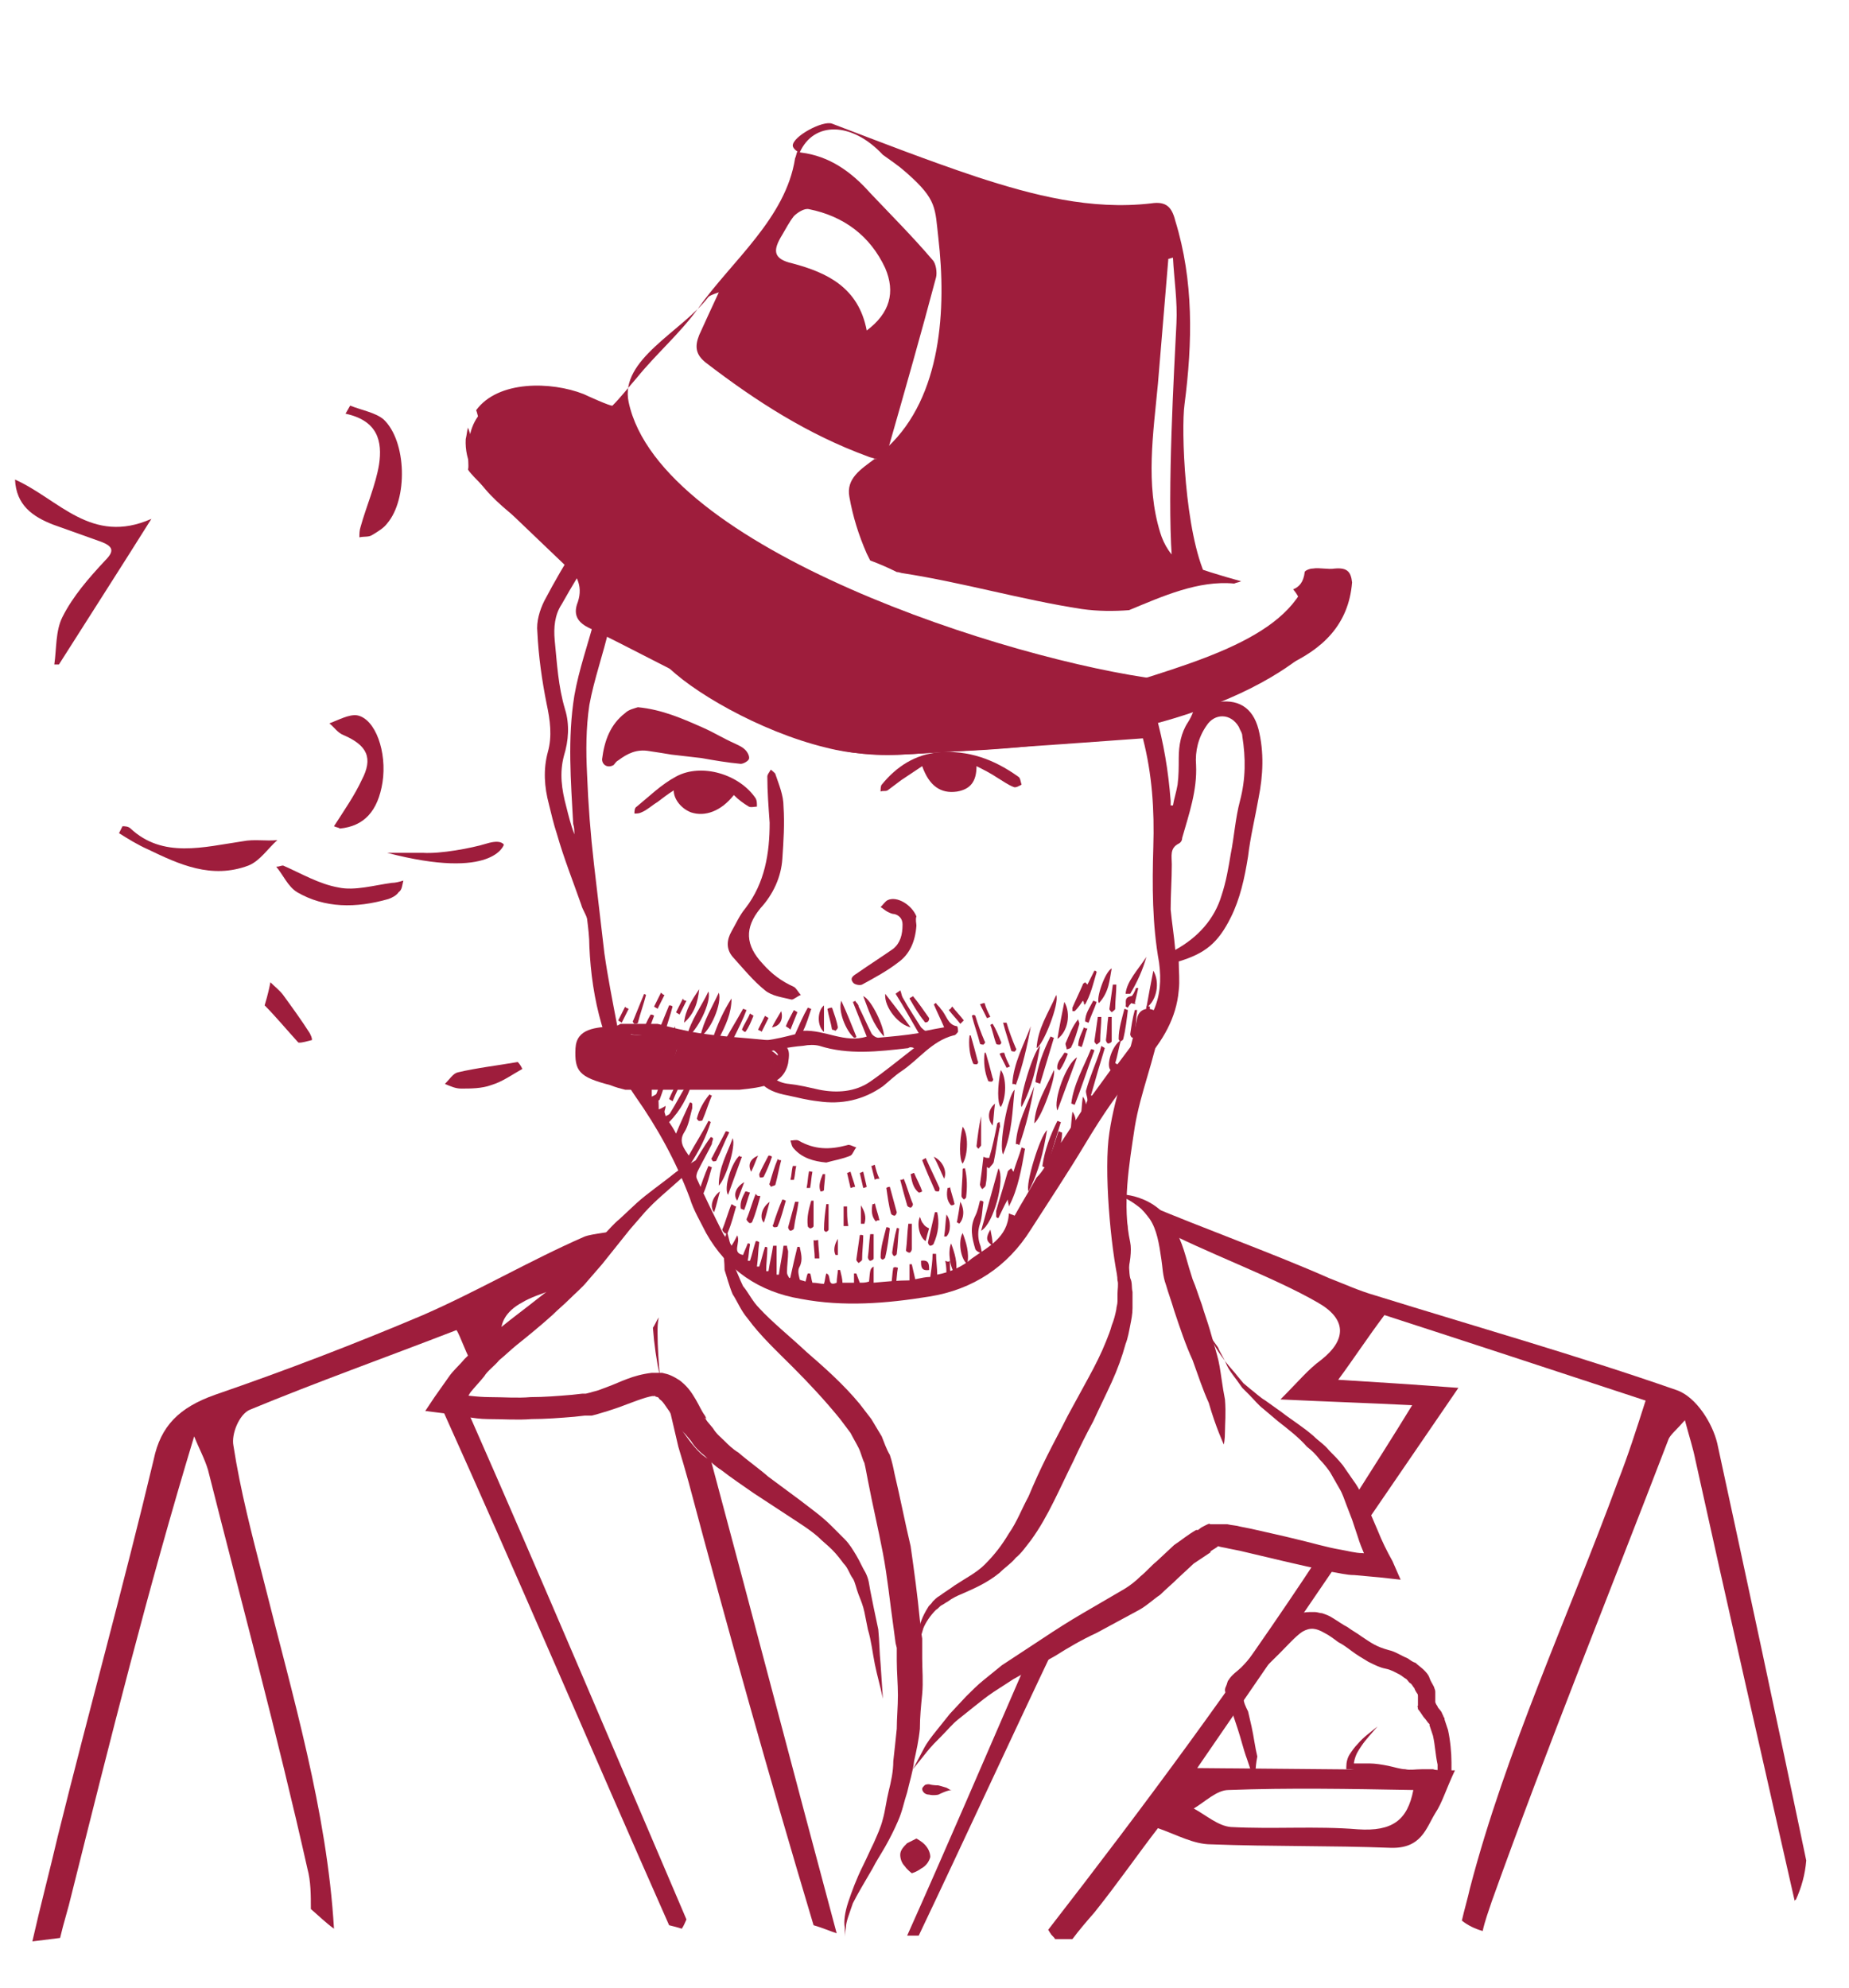 <?xml version="1.0" encoding="utf-8"?>
<!-- Generator: Adobe Illustrator 18.0.0, SVG Export Plug-In . SVG Version: 6.00 Build 0)  -->
<!DOCTYPE svg PUBLIC "-//W3C//DTD SVG 1.1//EN" "http://www.w3.org/Graphics/SVG/1.1/DTD/svg11.dtd">
<svg version="1.1" id="Calque_1" xmlns="http://www.w3.org/2000/svg" xmlns:xlink="http://www.w3.org/1999/xlink" x="0px" y="0px"
	 viewBox="0 0 160 172" enable-background="new 0 0 160 172" xml:space="preserve">
<g id="Jonathan_B">
	<g id="Hover_8_">
		<g id="Jonathan_B_Hover_3_">
			<g id="rMYgJ7_3_">
				<g>
					<path fill="#9E1D3C" d="M105,60.6c0,0.1,0,0.1,0.1,0.2c2-0.4,3.3,0.4,3.8,2.3c0.5,2,0.4,4,0,6c-0.3,1.7-0.7,3.3-0.9,5
						c-0.3,1.9-0.7,3.7-1.5,5.3c-1.1,2.2-2.2,3.1-4.5,3.8c0,0.8,0.1,1.7,0,2.5c-0.2,2.4-1.4,4.4-3,6.2c-2,2.2-3.6,4.6-5.1,7.1
						s-3.1,4.9-4.7,7.4c-2,3.2-5,5.2-8.8,5.8c-3.7,0.6-7.4,0.9-11.1,0.2c-3.6-0.6-6.4-2.5-8.2-5.7c-0.5-1-1.1-2-1.4-3
						c-1.2-3.2-2.8-6.1-4.7-8.8c-2.7-3.9-3.8-8.4-4-13c0-0.8-0.1-1.6-0.2-2.4c-0.1-0.4-0.4-0.8-0.5-1.2c-0.7-2-1.5-4-2.1-6.1
						c-0.3-0.9-0.5-1.8-0.7-2.6c-0.4-1.5-0.5-3-0.1-4.5c0.4-1.4,0.2-2.8-0.1-4.2c-0.4-2-0.7-4.1-0.8-6.2c-0.1-0.9,0.2-1.9,0.6-2.7
						c0.9-1.7,1.8-3.3,2.9-4.9l1.4,0.6c-1,1.5-1.9,3-2.8,4.6c-0.6,0.9-0.7,2-0.6,3.1c0.2,2,0.3,4,0.9,6c0.4,1.3,0.3,2.7-0.1,4
						c-0.4,1.5-0.2,2.9,0.2,4.4c0.2,0.8,0.4,1.6,0.7,2.4c0-0.3,0-0.6-0.1-0.9c-0.2-3.7-0.5-7.4,0.1-11.1c0.4-2.3,1.2-4.5,1.8-6.8
						s1.7-4.5,3-6.5l2-0.9c-1.5,2.7-3,5.4-3.8,8.4c-0.5,2.2-1.3,4.4-1.7,6.6c-0.3,2-0.3,4-0.2,6c0.1,2.6,0.3,5.2,0.6,7.8
						c0.3,2.6,0.6,5.1,0.9,7.7c0.3,2.1,0.7,4.1,1.1,6.2c0.1,0.5,0.3,1,0.5,1.6c0.2-0.3,0.3-0.6,0.5-0.9c0.1,0,0.2,0.1,0.2,0.1
						c-0.1,0.4-0.2,0.7-0.3,1.1c0,0.1-0.2,0.3-0.1,0.4c0.3,0.6,0.6,1.3,1,2c0.2-0.5,0.3-0.8,0.4-1.1c0.1,0,0.1,0,0.2,0
						c0,0.7,0,1.3,0,2.1c0.2-0.3,0.3-0.5,0.4-0.7c0.1,0,0.1,0,0.2,0c0,0.5,0,1,0,1.6c0.2-0.1,0.4-0.2,0.5-0.3c0.1,0.5,0.1,1,0.1,1.4
						c0.3-0.1,0.4-0.2,0.6-0.3c0,0.2-0.1,0.4-0.1,0.5s0.1,0.3,0.1,0.4c0.1-0.1,0.3-0.1,0.4-0.3c0.5-0.8,0.9-1.6,1.4-2.4
						c0.1-0.1,0.2-0.2,0.3-0.3c0.1,0,0.1,0.1,0.2,0.1c-0.4,1.2-1,2.4-2,3.4c0.2,0.3,0.4,0.6,0.6,1c0.4-1,0.8-1.8,1.2-2.7
						c0.1,0,0.1,0,0.2,0.1c0,0.1,0,0.3,0,0.4c-0.2,0.7-0.3,1.5-0.7,2.1c-0.5,0.8,0,1.4,0.4,2c0.6-1.1,1.2-2,1.7-3
						c0.1,0,0.2,0.1,0.2,0.1c-0.4,1.3-1,2.5-1.8,3.7c0.1,0,0.1,0.1,0.2,0.1c0.5-0.8,1-1.7,1.6-2.5c0.1,0,0.2,0.1,0.2,0.1
						c0,0.2-0.1,0.3-0.1,0.5c-0.4,0.8-0.8,1.5-1.2,2.3c-0.1,0.2-0.2,0.5-0.1,0.7c0.7,1.6,1.5,3.2,2.3,4.8c0.2,0.3,0.5,0.6,0.7,1
						c0.2-0.3,0.3-0.5,0.5-0.9c0.3,0.7-0.5,1.5,0.5,1.7c0.1-0.3,0.3-0.7,0.4-1c0.1,0,0.2,0,0.2,0.1c-0.1,0.5-0.1,1-0.2,1.4
						c0.1,0,0.1,0,0.2,0c0.2-0.6,0.3-1.1,0.5-1.7c0.1,0,0.2,0,0.3,0.1c-0.1,0.7-0.1,1.4-0.2,2.1c0.1,0,0.1,0,0.2,0
						c0.2-0.6,0.3-1.1,0.5-1.7c0.1,0,0.2,0,0.2,0.1c0,0.7-0.1,1.3-0.1,2c0.1,0,0.1,0,0.2,0c0.1-0.7,0.3-1.5,0.4-2.2
						c0.1,0,0.2,0,0.3,0c0,0.8,0,1.7,0,2.5c0.1,0,0.1,0,0.2,0c0.1-0.8,0.3-1.7,0.4-2.5c0.1,0,0.2,0,0.3,0c0,0.2,0.1,0.4,0.1,0.5
						c0,0.6-0.1,1.2-0.1,1.8c0,0.2,0.1,0.3,0.2,0.5c0,0,0.1,0,0.1-0.1c0.2-0.9,0.4-1.8,0.6-2.6c0.1,0,0.1,0,0.2,0
						c0.1,0.5,0.3,1.1,0,1.7c-0.2,0.3-0.1,0.7,0,1.1c0,0.1,0.3,0.1,0.5,0.2c0.1-0.3,0.1-0.5,0.2-0.7c0.1,0,0.1,0,0.2,0
						c0.1,0.2,0.1,0.5,0.2,0.8c0.4,0,0.7,0.1,1,0.1c0.1-0.3,0.1-0.6,0.2-0.9c0.5,0.1,0,1.2,0.9,0.8c0-0.4,0.1-0.8,0.1-1.1
						c0.1,0,0.2,0,0.2,0c0.1,0.4,0.2,0.8,0.2,1.1c0.3,0,0.6,0,1,0c0-0.3,0-0.5,0-0.8c0.1,0,0.1,0,0.2,0c0.1,0.3,0.2,0.5,0.3,0.8
						c0.3,0,0.5,0,0.8-0.1c0.1-1.1,0.1-1.1,0.4-1.3c0,0.5,0,0.9,0,1.4c1.1-0.1,2.1-0.2,3.1-0.2c0-0.5,0-1,0-1.4c0.1,0,0.1,0,0.2,0
						c0.1,0.4,0.2,0.9,0.3,1.3c0.5-0.1,0.9-0.2,1.3-0.2c0.1-0.7,0.2-1.4,0.2-2c0.1,0,0.2,0,0.3,0c0,0.6,0.1,1.2,0.1,1.8
						c1.1-0.2,2.2-0.7,3-1.4l0,0c1.4-1,3.1-1.8,3.2-3.9c0.2,0.1,0.3,0.1,0.5,0.2c0.6-1.1,1.3-2.2,1.9-3.3l0,0c1.1-1.1,1.4-2.6,1.9-4
						c0.1,0,0.2,0.1,0.3,0.1c0,0.2,0,0.5-0.1,0.9c0.8-1.2,1.5-2.3,2.2-3.4c0-0.1,0.1-0.2,0.1-0.3c0-0.3-0.2-0.7-0.1-0.9
						c0.3-1.1,0.8-2.2,1.2-3.4c0-0.1,0.1-0.3,0.1-0.4c0.1,0.1,0.2,0.1,0.3,0.2c-0.2,0.7-0.4,1.3-0.6,2s-0.4,1.4-0.6,2.1h0.1
						c0.5-0.7,1.1-1.5,1.6-2.2c-0.4-0.4,0.1-2.1,0.9-2.6c-0.2,0.7-0.3,1.4-0.5,2c0.1,0,0.1,0.1,0.2,0.1c0.9-1.2,1.8-2.4,2.6-3.5
						c0.1-0.1-0.1-0.3-0.1-0.4c0-0.2,0-0.4,0.1-0.6c0-0.1,0.3-0.1,0.5-0.1c0.6-1.3,0.7-2.7,0.5-4.2c-0.6-3.3-0.6-6.7-0.5-10
						c0.1-3.2-0.1-6.3-0.9-9.4c-0.4-1.4-0.7-2.8-0.9-4.2l1.5-0.1c0.1,0.7,0.3,1.4,0.5,2.2c0.7,2.5,1.1,4.9,1.3,7.5
						c0,0.1,0,0.3,0,0.4c0.1,0,0.1,0,0.2,0c0.1-0.6,0.3-1.2,0.4-1.8c0.1-0.8,0.1-1.5,0.1-2.3c0-1.1,0.2-2.2,0.8-3.1
						c0.7-1.1,0.8-2.2,0.7-3.4L105,60.6z M101.7,82.2c2-1.1,3.4-2.7,4-4.7c0.4-1.2,0.6-2.4,0.8-3.6c0.3-1.5,0.4-3.1,0.8-4.6
						c0.5-1.9,0.5-3.7,0.2-5.6c0-0.3-0.2-0.5-0.3-0.8c-0.7-1.2-2.1-1.2-2.8-0.1c-0.7,1-1,2.2-0.9,3.4c0.1,2.2-0.6,4.2-1.2,6.3
						c0,0.2-0.1,0.4-0.3,0.5c-0.8,0.4-0.6,1.1-0.6,1.8c0,1.3-0.1,2.6-0.1,3.9C101.4,79.8,101.6,81,101.7,82.2z"/>
					<path fill="#9E1D3C" d="M90.6,101.1c-0.1-0.1-0.4-0.1-0.4-0.2c0.2-1.4,0.7-2.7,1.3-3.9c0.1,0,0.2,0.1,0.3,0.1
						C91.4,98.4,91,99.7,90.6,101.1L90.6,101.1z"/>
					<path fill="#9E1D3C" d="M65,91.2c-0.9-0.2-1.8-0.5-2.7-0.6c-0.5-0.1-0.7-0.6-0.6-0.8c0.4-1.2,0.9-2.3,1.6-3.4
						c0,1.3-0.5,2.3-1.1,3.5c0.3,0,0.5,0,0.6,0c0.5-0.9,1-1.7,1.5-2.6c0.1,0,0.2,0.1,0.3,0.1c-0.3,0.8-0.7,1.6-1.1,2.4
						c1.9,0.6,3.7,0.1,5.3-0.3c0.4-0.9,0.7-1.6,1.1-2.3c0.1,0,0.2,0.1,0.3,0.1c-0.2,0.6-0.4,1.3-0.7,1.9c1.9-0.1,3.6,1.1,5.5,0.5
						c-0.4-1-0.8-2-1.2-3c0.1,0,0.2-0.1,0.2-0.1c0.1,0.2,0.3,0.3,0.3,0.5c0.4,0.8,0.7,1.5,1.1,2.3c0.1,0.2,0.4,0.4,0.6,0.4
						c1.1-0.1,2.3-0.2,3.5-0.4c-0.7-1.2-1.3-2.3-2-3.4c0.1-0.1,0.3-0.2,0.4-0.3c0.1,0.2,0.1,0.4,0.2,0.6c0.5,0.9,1.1,1.8,1.6,2.6
						c0.1,0.1,0.3,0.3,0.4,0.3c0.5-0.1,1-0.2,1.6-0.3c-0.3-0.7-0.6-1.3-0.9-2c0.1,0,0.1-0.1,0.2-0.1c0.1,0.2,0.3,0.3,0.4,0.5
						c0.5,0.5,0.6,1.4,1.4,1.5c0.1,0,0.1,0.4,0.1,0.5c-0.1,0.1-0.2,0.3-0.4,0.3c-1.9,0.5-3,2.1-4.5,3.1c-0.6,0.4-1.1,0.9-1.6,1.3
						c-1.7,1.2-3.6,1.6-5.6,1.3c-0.9-0.1-1.7-0.3-2.6-0.5C66,94.4,65.2,93.5,65,91.2z M65.6,91.2c0.2,0.3,0.3,0.6,0.5,0.9
						c0.4,1,1.1,1.6,2.2,1.7c0.9,0.1,1.7,0.3,2.6,0.5c1.5,0.3,3.1,0.2,4.4-0.7c1.3-0.9,2.5-1.9,3.8-2.9c-0.2-0.1-0.4-0.1-0.5,0
						c-2.6,0.3-5.2,0.6-7.7-0.2c-0.4-0.1-0.9-0.1-1.4,0C68.2,90.6,66.9,90.9,65.6,91.2z"/>
					<path fill="#9E1D3C" d="M55.2,61.2c2.1,0.2,3.9,1,5.7,1.8c0.9,0.4,1.7,0.9,2.6,1.3c0.4,0.2,0.7,0.3,1,0.6
						c0.2,0.2,0.4,0.6,0.3,0.8c-0.1,0.2-0.5,0.4-0.7,0.4c-1.1-0.1-2.3-0.3-3.4-0.5c-0.9-0.1-1.7-0.2-2.6-0.3
						c-0.6-0.1-1.2-0.2-1.9-0.3c-1.1-0.2-1.9,0.2-2.7,0.8c-0.2,0.1-0.3,0.3-0.4,0.4c-0.5,0.3-1,0-1-0.5c0.2-1.6,0.7-3,2-4
						C54.4,61.4,54.9,61.3,55.2,61.2z"/>
					<path fill="#9E1D3C" d="M66.6,71.2c-0.1-1.4-0.2-2.7-0.2-4c0-0.2,0.2-0.4,0.3-0.6c0.1,0.1,0.4,0.3,0.4,0.4
						c0.3,0.9,0.7,1.8,0.7,2.8c0.1,1.5,0,3-0.1,4.5c-0.1,1.6-0.8,3.1-1.9,4.3c-1.4,1.7-1.3,3.2,0.2,4.8c0.8,0.9,1.6,1.5,2.7,2
						c0.2,0.1,0.4,0.5,0.6,0.7c-0.3,0.1-0.6,0.4-0.8,0.4c-0.8-0.2-1.7-0.3-2.3-0.8c-1-0.8-1.9-1.9-2.8-2.9c-0.6-0.7-0.5-1.5-0.1-2.2
						s0.7-1.4,1.2-2C66.2,76.4,66.6,73.8,66.6,71.2z"/>
					<path fill="#9E1D3C" d="M84.5,66.3c0,1.3-0.5,2-1.7,2.2c-1.4,0.2-2.4-0.5-3-2.2c-0.6,0.4-1.2,0.8-1.8,1.2
						c-0.4,0.3-0.8,0.6-1.2,0.9c-0.2,0.1-0.4,0-0.6,0.1c0-0.2,0-0.5,0.1-0.6c1.3-1.6,2.9-2.6,4.9-2.8c2.6-0.2,4.8,0.6,6.9,2.1
						c0.2,0.1,0.2,0.4,0.3,0.7c-0.2,0.1-0.5,0.3-0.7,0.2c-0.5-0.2-0.9-0.5-1.4-0.8C85.7,66.9,85.1,66.6,84.5,66.3z"/>
					<path fill="#9E1D3C" d="M63.5,68.8c-1.1,1.4-2.5,1.9-3.7,1.5c-0.8-0.3-1.5-1.1-1.5-1.9c-0.5,0.3-1,0.7-1.4,1
						c-0.5,0.3-0.9,0.7-1.4,0.9c-0.2,0.1-0.4,0.1-0.6,0.1c0-0.2,0-0.5,0.2-0.6c1.1-0.9,2.1-1.9,3.4-2.6c2.2-1.2,5.5-0.2,6.9,1.9
						c0.1,0.2,0.1,0.4,0.1,0.7c-0.2,0-0.5,0.1-0.7,0C64.3,69.5,63.9,69.2,63.5,68.8z"/>
					<path fill="#9E1D3C" d="M79.3,80.1c-0.1,1.4-0.6,2.5-1.6,3.2c-0.9,0.7-2,1.3-3.1,1.9c-0.2,0.1-0.7,0-0.8-0.2
						c-0.3-0.4,0.1-0.6,0.4-0.8c1-0.7,2.1-1.4,3.1-2.1c0.6-0.5,0.8-1.2,0.8-2.1c0-0.5-0.3-0.8-0.7-0.9c-0.2,0-0.4-0.1-0.6-0.2
						s-0.4-0.3-0.6-0.4c0.2-0.2,0.4-0.5,0.6-0.6c0.8-0.4,2.1,0.4,2.5,1.4C79.2,79.6,79.3,79.9,79.3,80.1z"/>
					<path fill="#9E1D3C" d="M71.5,100.6c-1.1-0.1-2.1-0.4-2.8-1.2c-0.2-0.2-0.2-0.4-0.3-0.7c0.2,0,0.5-0.1,0.7,0
						c1.4,0.8,2.7,0.8,4.2,0.4c0.2-0.1,0.5,0.1,0.8,0.2c-0.2,0.2-0.3,0.6-0.5,0.7C72.9,100.3,72.2,100.4,71.5,100.6z"/>
					<path fill="#9E1D3C" d="M87.3,104.4c0-0.2-0.1-0.4-0.1-0.6c-0.3,0.5-0.5,1-0.8,1.6c-0.1,0-0.1,0-0.2-0.1c0-0.2,0-0.4,0-0.5
						c0.3-1.1,0.7-2.3,1-3.4c0-0.1,0.2-0.2,0.3-0.3c0.1,0.1,0.1,0.2,0.2,0.3c0.2-0.7,0.5-1.4,0.7-2.1c0.1,0,0.2,0.1,0.3,0.1
						C88.4,101.1,88.1,102.9,87.3,104.4C87.5,104.4,87.4,104.4,87.3,104.4z"/>
					<path fill="#9E1D3C" d="M85.1,100.1c0.2,0.1,0.3,0.1,0.5,0.1c0.3-1,0.5-2,0.7-3c0,0,0.1-0.1,0.2-0.1c0,0.2,0.1,0.4,0,0.5
						c-0.2,1-0.3,2-0.5,2.9c0,0.2-0.3,0.4-0.4,0.6c-0.1,0-0.1-0.1-0.2-0.1c0,0.5,0,1-0.1,1.5c0,0.2-0.2,0.3-0.3,0.4
						c-0.1-0.1-0.2-0.3-0.2-0.4C84.9,101.8,85,101,85.1,100.1z"/>
					<path fill="#9E1D3C" d="M87.8,94.3c-0.2,1.8-0.2,3.7-1,5.6C86.4,99.2,87.2,94.8,87.8,94.3z"/>
					<path fill="#9E1D3C" d="M84.9,106.5c0.5-1.8,1-3.6,1.5-5.4C87,102,86,105.9,84.9,106.5z"/>
					<path fill="#9E1D3C" d="M90.6,97.8c-0.3,1.8-0.7,3.6-1.6,5.3C88.7,102.5,90,98.3,90.6,97.8z"/>
					<path fill="#9E1D3C" d="M87.9,99c0.1-1.8,1-3.4,1.6-5c-0.3,1.7-0.7,3.4-1.3,5.1C88.1,99,88,99,87.9,99z"/>
					<path fill="#9E1D3C" d="M94.7,90.9c-0.6,1.6-1.1,3.2-1.7,4.7c-0.1,0-0.2-0.1-0.3-0.1c0.2-1.7,1.1-3.2,1.7-4.7
						C94.5,90.8,94.6,90.8,94.7,90.9z"/>
					<path fill="#9E1D3C" d="M93.2,91.5c-0.6,1.6-1.1,3-1.7,4.6C91.1,95.2,92.3,92,93.2,91.5z"/>
					<path fill="#9E1D3C" d="M89.5,97.2c0.1-1.7,1-3,1.7-4.6C91.4,93.2,90.1,96.8,89.5,97.2z"/>
					<path fill="#9E1D3C" d="M90,93.8c-0.1-0.1-0.4-0.1-0.4-0.2c0.2-1.4,0.7-2.7,1.3-3.9c0.1,0,0.2,0.1,0.3,0.1
						C90.8,91.1,90.4,92.5,90,93.8L90,93.8z"/>
					<path fill="#9E1D3C" d="M90,90.5c-0.3,1.8-0.7,3.6-1.6,5.3C88.1,95.3,89.4,91,90,90.5z"/>
					<path fill="#9E1D3C" d="M87.6,93.8c0.1-1.8,1-3.4,1.6-5c-0.3,1.7-0.7,3.4-1.3,5.1C87.9,93.8,87.7,93.8,87.6,93.8z"/>
					<path fill="#9E1D3C" d="M89.7,90.7c0.1-1.7,1-3,1.7-4.6C91.7,86.8,90.3,90.4,89.7,90.7z"/>
					<path fill="#9E1D3C" d="M85,108.5c-0.2-0.1-0.5-0.2-0.6-0.4c-0.3-1-0.5-1.9,0-2.9c0.2-0.4,0.3-0.9,0.4-1.3c0.1,0,0.2,0,0.3,0.1
						c-0.1,0.6-0.1,1.3-0.3,1.9c-0.2,0.6-0.2,1.2,0,1.8C84.9,107.9,84.9,108.2,85,108.5L85,108.5z"/>
					<path fill="#9E1D3C" d="M61.3,85.8c0.3,0.9-1,3.5-1.9,4C59.8,88.2,60.7,87.1,61.3,85.8z"/>
					<path fill="#9E1D3C" d="M62.2,102.6c0-1.6,0.7-2.7,1.2-4.1C63.7,99.2,62.8,102,62.2,102.6z"/>
					<path fill="#9E1D3C" d="M60.6,89.7c0.3-1.4,1-2.5,1.6-3.8C62.5,86.8,61.5,89.2,60.6,89.7z"/>
					<path fill="#9E1D3C" d="M76.5,89.7c-1-1.1-1.3-2.2-1.8-3.5C75.4,86.5,76.5,88.8,76.5,89.7z"/>
					<path fill="#9E1D3C" d="M64.2,100.1c-0.4,1.1-0.8,2.2-1.2,3.3c-0.4-0.6,0.3-2.8,1-3.4C64,100.1,64.1,100.1,64.2,100.1z"/>
					<path fill="#9E1D3C" d="M76.6,86c0.7,0.9,1.4,1.8,2.2,2.9C77.8,88.7,76.5,87.2,76.6,86z"/>
					<path fill="#9E1D3C" d="M60.5,85.6c-0.1,1.1-0.4,2.1-1.3,2.9C59.3,87.4,59.9,86.5,60.5,85.6z"/>
					<path fill="#9E1D3C" d="M73.9,89.8c-0.7-0.6-1.4-2.3-1.1-3.2c0.5,1.1,0.9,2.1,1.3,3.1C74.1,89.8,74,89.8,73.9,89.8z"/>
					<path fill="#9E1D3C" d="M83.3,97.5c0.5,0.6,0.5,2.4,0,3.2C83,100.3,83,98.8,83.3,97.5z"/>
					<path fill="#9E1D3C" d="M86.6,92.6c0.5,0.6,0.5,2.4,0,3.2C86.3,95.5,86.3,94,86.6,92.6z"/>
					<path fill="#9E1D3C" d="M92.1,86.7c0.6,1,0.3,2.6-0.6,3.2C91.7,88.7,91.9,87.7,92.1,86.7z"/>
					<path fill="#9E1D3C" d="M93.8,86.9c0-0.1,0-0.2-0.1-0.3c-0.2,0.3-0.4,0.6-0.7,0.9c-0.1,0-0.1,0-0.2,0c0-0.1,0-0.2,0-0.3
						c0.3-0.7,0.6-1.3,0.9-2c0-0.1,0.1-0.1,0.2-0.2c0.1,0.1,0.1,0.1,0.2,0.2c0.2-0.4,0.4-0.8,0.6-1.2c0.1,0,0.1,0,0.2,0.1
						c-0.3,1-0.5,2-1.1,3C93.9,86.9,93.9,86.9,93.8,86.9z"/>
					<path fill="#9E1D3C" d="M96.2,83.8c-0.2,1-0.2,2-1.1,3C94.8,86.5,95.6,84.1,96.2,83.8z"/>
					<path fill="#9E1D3C" d="M97.4,86c0.1-1.1,1.1-2.1,1.8-3.2c-0.3,1.1-0.8,2.2-1.4,3.2C97.7,86,97.6,86,97.4,86z"/>
					<path fill="#9E1D3C" d="M99.8,84c0.6,1,0.3,2.6-0.6,3.2C99.4,86.1,99.6,85,99.8,84z"/>
					<path fill="#9E1D3C" d="M81.1,104.9c0.2,0.9,0.1,1.8-0.3,2.7c0,0.1-0.2,0.2-0.3,0.2c-0.1,0-0.2-0.2-0.2-0.3
						c0.2-0.9,0.4-1.7,0.6-2.6C81,104.9,81.1,104.9,81.1,104.9z"/>
					<path fill="#9E1D3C" d="M80.1,100.2c0.4,0.9,0.8,1.7,1.2,2.6c0,0.1,0,0.3-0.1,0.3s-0.3,0-0.3-0.1c-0.4-0.9-0.8-1.8-1.1-2.6
						C79.9,100.3,80,100.3,80.1,100.2z"/>
					<path fill="#9E1D3C" d="M63.1,98c-0.4,0.8-0.7,1.6-1.1,2.4c0,0.1-0.2,0.1-0.3,0.1c-0.1-0.1-0.2-0.3-0.1-0.3
						c0.4-0.8,0.8-1.5,1.2-2.3C62.9,97.9,63,97.9,63.1,98z"/>
					<path fill="#9E1D3C" d="M77,106.3c-0.1,0.8-0.2,1.7-0.4,2.5c0,0.1-0.2,0.2-0.2,0.2c-0.1,0-0.2-0.1-0.2-0.2
						c0-0.9,0.3-1.8,0.5-2.6C76.8,106.2,76.9,106.2,77,106.3z"/>
					<path fill="#9E1D3C" d="M83.5,101.1c0.2,0.8,0.2,1.7,0.1,2.5c0,0.1-0.2,0.2-0.2,0.2c-0.1-0.1-0.2-0.2-0.2-0.3
						c0-0.8,0.1-1.5,0.1-2.3C83.3,101.1,83.4,101.1,83.5,101.1z"/>
					<path fill="#9E1D3C" d="M58.2,87.1c-0.2,0.8-0.5,1.6-0.7,2.4c0,0.1-0.3,0.1-0.3,0.1C57,89.4,57,89.3,57,89.2
						c0.3-0.7,0.6-1.5,0.9-2.2C58,87,58.1,87,58.2,87.1z"/>
					<path fill="#9E1D3C" d="M55.9,86.1c-0.2,0.8-0.5,1.6-0.7,2.4c0,0.1-0.3,0.1-0.3,0.1c-0.1-0.1-0.2-0.2-0.1-0.3
						c0.3-0.7,0.6-1.5,0.9-2.2C55.7,86,55.8,86,55.9,86.1z"/>
					<path fill="#9E1D3C" d="M93.3,88.2c0,0.1,0.1,0.3,0.1,0.4c-0.2,0.7-0.4,1.4-0.7,2c0,0.1-0.3,0.2-0.4,0.2c0-0.2-0.1-0.3-0.1-0.5
						C92.5,89.6,92.8,88.8,93.3,88.2C93.2,88.2,93.3,88.2,93.3,88.2z"/>
					<path fill="#9E1D3C" d="M82.3,107.6c0.3,0.8,0.6,1.7,0.4,2.7C82.2,109.8,82,108.3,82.3,107.6z"/>
					<path fill="#9E1D3C" d="M83.3,106.7c0.3,0.8,0.6,1.7,0.4,2.7C83.1,108.9,82.9,107.4,83.3,106.7z"/>
					<path fill="#9E1D3C" d="M69.1,104c-0.1,0.8-0.3,1.5-0.4,2.3c0,0.1-0.2,0.2-0.3,0.2c-0.1,0-0.2-0.2-0.2-0.3
						c0.2-0.7,0.4-1.5,0.6-2.2C68.9,104,69,104,69.1,104z"/>
					<path fill="#9E1D3C" d="M59.1,90.3c-0.2,0.8-0.4,1.5-0.7,2.3c0,0.1-0.2,0.2-0.3,0.1c-0.1,0-0.2-0.2-0.1-0.3
						c0.3-0.7,0.5-1.5,0.8-2.2C58.9,90.2,59,90.2,59.1,90.3z"/>
					<path fill="#9E1D3C" d="M57.8,92.8c-0.2,0.8-0.4,1.5-0.7,2.3c0,0.1-0.2,0.2-0.3,0.1c-0.1,0-0.2-0.2-0.1-0.3
						c0.3-0.7,0.5-1.5,0.8-2.2C57.6,92.8,57.7,92.8,57.8,92.8z"/>
					<path fill="#9E1D3C" d="M58.4,88.8c0.1,0.8,0,1.7-0.3,2.4c0,0.1-0.2,0.1-0.3,0.1s-0.2-0.2-0.1-0.3
						C57.9,90.2,58.1,89.5,58.4,88.8C58.3,88.8,58.4,88.8,58.4,88.8z"/>
					<path fill="#9E1D3C" d="M57.3,91c-0.2,0.8-0.4,1.5-0.7,2.3c0,0.1-0.2,0.2-0.3,0.1c-0.1,0-0.2-0.2-0.1-0.3
						c0.3-0.7,0.5-1.5,0.8-2.2C57.1,90.9,57.2,90.9,57.3,91z"/>
					<path fill="#9E1D3C" d="M56.6,89.5c0.1,0.8,0,1.7-0.3,2.4C56.2,92,56,92,56,92c-0.1,0-0.2-0.2-0.1-0.3
						C56.1,90.9,56.3,90.2,56.6,89.5C56.5,89.4,56.5,89.4,56.6,89.5z"/>
					<path fill="#9E1D3C" d="M61.6,94.8c-0.3,0.7-0.5,1.4-0.8,2.1c0,0.1-0.2,0.1-0.3,0.1s-0.2-0.2-0.2-0.2c0.2-0.8,0.6-1.5,1.1-2.1
						C61.4,94.7,61.5,94.8,61.6,94.8z"/>
					<path fill="#9E1D3C" d="M84.9,96.6c0,0.8,0,1.7,0,2.5c0,0.1-0.2,0.2-0.2,0.3c-0.1,0-0.2-0.2-0.2-0.2
						C84.6,98.3,84.7,97.5,84.9,96.6C84.8,96.6,84.8,96.6,84.9,96.6z"/>
					<path fill="#9E1D3C" d="M68,103.9c-0.2,0.7-0.4,1.5-0.7,2.2c0,0.1-0.2,0.1-0.3,0.1c-0.1,0-0.2-0.2-0.1-0.2
						c0.2-0.7,0.5-1.5,0.8-2.2C67.7,103.8,67.8,103.8,68,103.9z"/>
					<path fill="#9E1D3C" d="M61.6,101c-0.2,0.7-0.4,1.5-0.7,2.2c0,0.1-0.2,0.1-0.3,0.1s-0.2-0.2-0.1-0.2c0.2-0.7,0.5-1.5,0.8-2.2
						C61.4,100.9,61.5,101,61.6,101z"/>
					<path fill="#9E1D3C" d="M77,102.7c0.2,0.7,0.4,1.5,0.6,2.2c0,0.1-0.1,0.3-0.2,0.3s-0.3-0.1-0.3-0.2c-0.2-0.7-0.3-1.5-0.4-2.2
						C76.7,102.8,76.8,102.7,77,102.7z"/>
					<path fill="#9E1D3C" d="M65.8,103.5c-0.2,0.7-0.4,1.5-0.7,2.2c0,0.1-0.2,0.2-0.3,0.1c-0.1-0.1-0.2-0.2-0.2-0.3
						c0.3-0.7,0.5-1.5,0.8-2.2C65.5,103.5,65.6,103.5,65.8,103.5z"/>
					<path fill="#9E1D3C" d="M63.7,104.4c-0.2,0.7-0.4,1.5-0.7,2.2c0,0.1-0.2,0.2-0.3,0.1s-0.2-0.2-0.2-0.3c0.3-0.7,0.5-1.5,0.8-2.2
						C63.5,104.3,63.6,104.4,63.7,104.4z"/>
					<path fill="#9E1D3C" d="M78.2,102c0.3,0.7,0.5,1.5,0.8,2.2c0,0.1-0.1,0.3-0.2,0.3s-0.3-0.1-0.3-0.2c-0.2-0.7-0.4-1.4-0.6-2.2
						C78,102.1,78.1,102.1,78.2,102z"/>
					<path fill="#9E1D3C" d="M79,86.2c0.5,0.6,0.9,1.2,1.4,1.9c0,0.1,0,0.2-0.1,0.3c-0.1,0.1-0.3,0.1-0.3,0c-0.5-0.6-0.9-1.3-1.3-2
						C78.8,86.3,78.9,86.3,79,86.2z"/>
					<path fill="#9E1D3C" d="M74.7,106.9c0,0.7-0.1,1.4-0.1,2.1c0,0.1-0.2,0.2-0.3,0.3c-0.1-0.1-0.2-0.2-0.2-0.3
						c0.1-0.7,0.2-1.4,0.3-2.1C74.5,106.8,74.6,106.9,74.7,106.9z"/>
					<path fill="#9E1D3C" d="M67.6,100.4c-0.2,0.7-0.3,1.4-0.5,2.1c0,0.1-0.2,0.1-0.4,0.2c0-0.1-0.2-0.2-0.1-0.3
						c0.2-0.7,0.4-1.4,0.7-2.1C67.4,100.4,67.5,100.4,67.6,100.4z"/>
					<path fill="#9E1D3C" d="M71.7,104.2c0,0.7,0,1.5,0,2.2c0,0.1-0.2,0.2-0.2,0.2c-0.1,0-0.2-0.1-0.2-0.2c0-0.7,0.1-1.5,0.2-2.2
						C71.5,104.2,71.6,104.2,71.7,104.2z"/>
					<path fill="#9E1D3C" d="M77.8,106.3c-0.1,0.7-0.1,1.5-0.2,2.2c0,0.1-0.2,0.2-0.2,0.2c-0.1,0-0.2-0.2-0.2-0.3
						c0.1-0.7,0.2-1.4,0.4-2.1C77.6,106.2,77.7,106.3,77.8,106.3z"/>
					<path fill="#9E1D3C" d="M78.9,105.9c0,0.7,0,1.5,0,2.2c0,0.1-0.1,0.3-0.2,0.3s-0.3-0.1-0.3-0.2c0.1-0.8,0.1-1.5,0.2-2.3
						C78.7,105.9,78.8,105.9,78.9,105.9z"/>
					<path fill="#9E1D3C" d="M70.4,103.9c0,0.7,0,1.4,0,2.2c0,0.1-0.2,0.2-0.3,0.2c0,0-0.2-0.1-0.2-0.2c-0.1-0.8,0.1-1.5,0.3-2.2
						C70.3,103.9,70.3,103.9,70.4,103.9z"/>
					<path fill="#9E1D3C" d="M75.6,106.8c0,0.7,0,1.4,0,2.1c0,0.1-0.2,0.2-0.3,0.2c-0.1,0-0.2-0.2-0.2-0.3c0.1-0.7,0.1-1.3,0.2-2
						C75.4,106.8,75.5,106.8,75.6,106.8z"/>
					<path fill="#9E1D3C" d="M97.6,87.4c-0.1,0.8-0.2,1.7-0.4,2.5c0,0.1-0.2,0.2-0.2,0.2c-0.1,0-0.2-0.1-0.2-0.2
						c0-0.9,0.3-1.8,0.5-2.6C97.4,87.3,97.5,87.4,97.6,87.4z"/>
					<path fill="#9E1D3C" d="M95.3,88c0,0.7-0.1,1.4-0.1,2.1c0,0.1-0.2,0.2-0.3,0.3c-0.1-0.1-0.2-0.2-0.2-0.3
						c0.1-0.7,0.2-1.4,0.3-2.1C95.1,88,95.2,88,95.3,88z"/>
					<path fill="#9E1D3C" d="M96.6,85.2c0,0.7-0.1,1.4-0.1,2.1c0,0.1-0.2,0.2-0.3,0.3c-0.1-0.1-0.2-0.2-0.2-0.3
						c0.1-0.7,0.2-1.4,0.3-2.1C96.4,85.2,96.5,85.2,96.6,85.2z"/>
					<path fill="#9E1D3C" d="M98.4,87.4c-0.1,0.7-0.1,1.5-0.2,2.2c0,0.1-0.2,0.2-0.2,0.2c-0.1,0-0.2-0.2-0.2-0.3
						c0.1-0.7,0.2-1.4,0.4-2.1C98.2,87.4,98.3,87.4,98.4,87.4z"/>
					<path fill="#9E1D3C" d="M99.5,87.1c0,0.7,0,1.5,0,2.2c0,0.1-0.1,0.3-0.2,0.3S99,89.5,99,89.4c0.1-0.8,0.1-1.5,0.2-2.3
						C99.3,87,99.4,87.1,99.5,87.1z"/>
					<path fill="#9E1D3C" d="M96.2,88c0,0.7,0,1.4,0,2.1c0,0.1-0.2,0.2-0.3,0.2c-0.1,0-0.2-0.2-0.2-0.3c0.1-0.7,0.1-1.3,0.2-2
						C96.1,88,96.1,88,96.2,88z"/>
					<path fill="#9E1D3C" d="M79.6,105.3c0.1,0.2,0.1,0.4,0.3,0.6c0.1,0.2,0.3,0.3,0.5,0.4c-0.1,0.3-0.2,0.7-0.3,1.1
						C79.6,107.1,79.3,106,79.6,105.3z"/>
					<path fill="#9E1D3C" d="M71.3,87c0,0.8,0,1.5,0,2.3C70.7,88.8,70.7,87.5,71.3,87z"/>
					<path fill="#9E1D3C" d="M66.8,100.1c-0.2,0.6-0.4,1.1-0.7,1.7c0,0.1-0.3,0.1-0.3,0.1c-0.1,0-0.1-0.3-0.1-0.3
						c0.2-0.5,0.5-1,0.8-1.6C66.6,100,66.7,100,66.8,100.1z"/>
					<path fill="#9E1D3C" d="M72,87.2c0.2,0.6,0.4,1.1,0.5,1.7c0,0.1-0.1,0.2-0.2,0.3c0,0-0.2-0.1-0.3-0.1c-0.1-0.6-0.3-1.2-0.4-1.8
						C71.8,87.2,71.9,87.2,72,87.2z"/>
					<path fill="#9E1D3C" d="M97.9,86.8c-0.1,0.1-0.2,0.2-0.3,0.4c-0.1,0-0.1-0.1-0.2-0.1c0.1-0.3-0.2-0.8,0.5-0.9
						c0.1,0,0.3-0.4,0.4-0.7c0.1,0,0.2,0,0.2,0c-0.1,0.4-0.2,0.9-0.3,1.3C98.4,86.9,98.1,86.9,97.9,86.8z"/>
					<path fill="#9E1D3C" d="M56.6,87.9c-0.2,0.5-0.4,1.1-0.6,1.6c0,0.1-0.2,0.1-0.3,0.1s-0.2-0.2-0.1-0.3c0.2-0.5,0.4-1,0.7-1.5
						C56.4,87.8,56.5,87.8,56.6,87.9z"/>
					<path fill="#9E1D3C" d="M81.7,102c-0.3-0.6-0.5-1.2-0.9-1.9C81.5,100.4,82,101.3,81.7,102C81.8,101.9,81.8,101.9,81.7,102z"/>
					<path fill="#9E1D3C" d="M94.9,86.7c-0.2,0.6-0.5,1.2-0.7,1.8c-0.1,0-0.2-0.1-0.3-0.1c0-0.7,0.4-1.2,0.7-1.8
						C94.7,86.6,94.8,86.7,94.9,86.7z"/>
					<path fill="#9E1D3C" d="M73,106.1c0-0.6,0-1.1,0-1.7c0.1,0,0.2,0,0.3,0c0,0.6,0,1.1,0.1,1.7C73.2,106.1,73.1,106.1,73,106.1z"
						/>
					<path fill="#9E1D3C" d="M70.8,107.3c0,0.5,0.1,1.1,0.1,1.6c-0.1,0-0.3,0-0.4,0c0-0.5-0.1-1.1-0.1-1.6
						C70.5,107.4,70.7,107.3,70.8,107.3z"/>
					<path fill="#9E1D3C" d="M81.7,107c0.1-0.6,0.1-1.2,0.2-1.9c0.4,0.5,0.4,1.5,0,1.9C81.9,107,81.8,107,81.7,107z"/>
					<path fill="#9E1D3C" d="M92.6,98.1c0.1-0.6,0.1-1.2,0.2-1.9c0.4,0.5,0.4,1.5,0,1.9C92.7,98.1,92.6,98.1,92.6,98.1z"/>
					<path fill="#9E1D3C" d="M93.5,96.8c0.1-0.6,0.1-1.2,0.2-1.9c0.4,0.5,0.4,1.5,0,1.9C93.7,96.8,93.6,96.8,93.5,96.8z"/>
					<path fill="#9E1D3C" d="M59.6,91.7c-0.2,0.5-0.5,1.1-0.7,1.6c-0.1-0.1-0.2-0.1-0.3-0.2c0.2-0.5,0.5-1,0.7-1.6
						C59.4,91.6,59.5,91.7,59.6,91.7z"/>
					<path fill="#9E1D3C" d="M58.9,93.7c-0.2,0.5-0.5,1.1-0.7,1.6c-0.1-0.1-0.2-0.1-0.3-0.2c0.2-0.5,0.5-1,0.7-1.6
						C58.7,93.6,58.8,93.7,58.9,93.7z"/>
					<path fill="#9E1D3C" d="M63.8,103.9c-0.4-0.5-0.1-1.2,0.6-1.6C64.2,102.8,64,103.4,63.8,103.9z"/>
					<path fill="#9E1D3C" d="M82.8,105.8c0.1-0.6,0.2-1.1,0.3-1.8c0.4,0.7,0.3,1.5-0.1,1.9C82.9,105.8,82.9,105.8,82.8,105.8z"/>
					<path fill="#9E1D3C" d="M66.6,104c-0.2,0.7-0.3,1.2-0.5,1.8C65.7,105.4,65.9,104.5,66.6,104z"/>
					<path fill="#9E1D3C" d="M62.3,103.1c-0.2,0.7-0.3,1.2-0.5,1.8C61.4,104.5,61.6,103.6,62.3,103.1z"/>
					<path fill="#9E1D3C" d="M79.5,103.2c-0.5-0.4-0.6-1-0.7-1.6c0.1,0,0.2-0.1,0.3-0.1c0.2,0.5,0.5,1,0.7,1.6
						C79.6,103.2,79.6,103.2,79.5,103.2z"/>
					<path fill="#9E1D3C" d="M92.4,91.2c-0.2,0.5-0.4,1-0.7,1.4c-0.1,0-0.2-0.1-0.2-0.1c-0.1-0.6,0.4-1,0.6-1.4
						C92.2,91.1,92.3,91.1,92.4,91.2z"/>
					<path fill="#9E1D3C" d="M94.1,89c-0.2,0.5-0.3,1.1-0.5,1.6c-0.1,0-0.2-0.1-0.3-0.1c0-0.6,0.3-1.1,0.5-1.6
						C93.9,89,94,89,94.1,89z"/>
					<path fill="#9E1D3C" d="M77.7,109.7c-0.1,0.5-0.1,1.1-0.2,1.6c-0.1,0-0.2,0-0.4,0c0.1-0.5,0.1-1.1,0.2-1.6
						C77.5,109.6,77.6,109.7,77.7,109.7z"/>
					<path fill="#9E1D3C" d="M74.5,105.9c0-0.5,0-1.1,0-1.6c0.3,0.5,0.5,1,0.3,1.6C74.7,105.9,74.6,105.9,74.5,105.9z"/>
					<path fill="#9E1D3C" d="M85.9,97.4c-0.5-0.6-0.4-1.4,0.2-1.9C86,96.2,86,96.7,85.9,97.4z"/>
					<path fill="#9E1D3C" d="M82.4,87.1c0.3,0.4,0.7,0.8,1,1.2c-0.1,0.1-0.2,0.2-0.3,0.3c-0.3-0.4-0.7-0.8-1-1.2
						C82.3,87.3,82.3,87.2,82.4,87.1z"/>
					<path fill="#9E1D3C" d="M64.9,103.2c-0.2,0.5-0.3,1-0.5,1.5c-0.1,0-0.2-0.1-0.3-0.1c-0.1-0.6,0.2-1.1,0.4-1.5
						C64.7,103.1,64.8,103.2,64.9,103.2z"/>
					<path fill="#9E1D3C" d="M68,88.8c0.2-0.5,0.5-1,0.7-1.4c0.1,0.1,0.2,0.1,0.3,0.2c-0.2,0.5-0.4,1-0.6,1.5
						C68.2,88.9,68.1,88.9,68,88.8z"/>
					<path fill="#9E1D3C" d="M66.8,88.9c0.2-0.4,0.5-0.9,0.8-1.4C67.8,88.2,67.5,88.8,66.8,88.9z"/>
					<path fill="#9E1D3C" d="M75.8,105.7c-0.4-0.4-0.4-1-0.3-1.5c0.1,0,0.2,0,0.2-0.1c0.1,0.5,0.3,1,0.4,1.5
						C75.9,105.6,75.9,105.6,75.8,105.7z"/>
					<path fill="#9E1D3C" d="M82.3,104.3c-0.4-0.4-0.4-1-0.3-1.5c0.1,0,0.2,0,0.2-0.1c0.1,0.5,0.3,1,0.4,1.5
						C82.5,104.3,82.4,104.3,82.3,104.3z"/>
					<path fill="#9E1D3C" d="M64.2,89.1c0.2-0.5,0.5-0.9,0.7-1.4c0.1,0.1,0.2,0.1,0.3,0.2c-0.2,0.5-0.4,1-0.7,1.4
						C64.4,89.3,64.3,89.2,64.2,89.1z"/>
					<path fill="#9E1D3C" d="M72.5,107.2c0,0.5,0,0.9,0,1.4c-0.1,0-0.2,0-0.2,0C72.1,108.2,72.2,107.7,72.5,107.2
						C72.4,107.2,72.4,107.2,72.5,107.2z"/>
					<path fill="#9E1D3C" d="M71,103.1c-0.2-0.5,0-1,0.2-1.5c0.1,0,0.2,0,0.2,0c0,0.5-0.1,1-0.1,1.4C71.2,103.1,71.1,103.1,71,103.1
						z"/>
					<path fill="#9E1D3C" d="M82.2,109.1c0,0.5,0,0.9,0.1,1.4c-0.1,0-0.2,0-0.4,0c0-0.5,0-0.9-0.1-1.4
						C82,109.2,82.1,109.2,82.2,109.1z"/>
					<path fill="#9E1D3C" d="M70.3,101.4c-0.1,0.5-0.1,0.9-0.2,1.4c-0.1,0-0.2,0-0.3,0c0.1-0.5,0.1-0.9,0.2-1.4
						C70,101.3,70.1,101.4,70.3,101.4z"/>
					<path fill="#9E1D3C" d="M74.7,102.8c-0.1-0.4-0.2-0.9-0.3-1.3c0.1,0,0.2-0.1,0.3-0.1c0.1,0.4,0.2,0.9,0.3,1.3
						C75,102.7,74.8,102.8,74.7,102.8z"/>
					<path fill="#9E1D3C" d="M65.6,100c-0.2,0.4-0.3,0.8-0.6,1.4C64.7,100.8,64.9,100.3,65.6,100z"/>
					<path fill="#9E1D3C" d="M73.6,102.8c-0.1-0.4-0.2-0.9-0.3-1.3c0.1,0,0.2-0.1,0.3-0.1c0.1,0.4,0.3,0.9,0.4,1.3
						C73.8,102.7,73.7,102.8,73.6,102.8z"/>
					<path fill="#9E1D3C" d="M80.4,109.9c-0.7,0.1-0.7-0.3-0.7-0.8C80.4,109,80.4,109.4,80.4,109.9z"/>
					<path fill="#9E1D3C" d="M65.6,89.1c0.2-0.4,0.4-0.8,0.6-1.2c0.1,0.1,0.2,0.1,0.3,0.2c-0.2,0.4-0.4,0.8-0.6,1.2
						C65.9,89.2,65.7,89.2,65.6,89.1z"/>
					<path fill="#9E1D3C" d="M59.4,86.6c-0.2,0.4-0.4,0.8-0.6,1.2c-0.1-0.1-0.2-0.1-0.3-0.2c0.2-0.4,0.4-0.8,0.6-1.2
						C59.1,86.5,59.2,86.6,59.4,86.6z"/>
					<path fill="#9E1D3C" d="M55.5,90.1c-0.2,0.4-0.4,0.8-0.6,1.2c-0.1-0.1-0.2-0.1-0.3-0.2c0.2-0.4,0.4-0.8,0.6-1.2
						C55.3,90,55.4,90,55.5,90.1z"/>
					<path fill="#9E1D3C" d="M57.5,86.1c-0.2,0.4-0.4,0.8-0.6,1.2c-0.1-0.1-0.2-0.1-0.3-0.2c0.2-0.4,0.4-0.8,0.6-1.2
						C57.3,86,57.4,86.1,57.5,86.1z"/>
					<path fill="#9E1D3C" d="M54.4,87.3c-0.2,0.4-0.4,0.8-0.6,1.2c-0.1-0.1-0.2-0.1-0.3-0.2c0.2-0.4,0.4-0.8,0.6-1.2
						C54.1,87.2,54.2,87.2,54.4,87.3z"/>
					<path fill="#9E1D3C" d="M68.4,102.1c0.1-0.4,0.1-0.8,0.2-1.2c0.1,0,0.2,0,0.3,0c-0.1,0.4-0.1,0.8-0.2,1.2
						C68.6,102.1,68.5,102.1,68.4,102.1z"/>
					<path fill="#9E1D3C" d="M75.7,102.1c-0.1-0.4-0.2-0.8-0.3-1.2c0.1,0,0.2-0.1,0.3-0.1c0.1,0.4,0.2,0.8,0.4,1.2
						C75.9,102,75.8,102,75.7,102.1z"/>
					<path fill="#9E1D3C" d="M85.7,106.4c0.1,0.5,0.2,0.9,0.2,1.4C85.3,107.4,85.3,107.1,85.7,106.4z"/>
					<path fill="#9E1D3C" d="M98.4,88.1c-0.6,3.3-1.9,6.5-2.4,9.9c-0.5,3.2,0.1,9.9,0.8,13c0.3,1.4,1.3-2.1,1-3.5
						c-0.7-3.2-0.1-6.7,0.4-10c0.5-3,1.7-5.8,2.2-8.8C100.8,87.3,98.7,86.7,98.4,88.1L98.4,88.1z"/>
					<path fill="#9E1D3C" d="M84.1,87.9c0.2,0.8,0.5,1.6,0.7,2.4c0,0.1,0.3,0.1,0.3,0.1c0.1-0.1,0.2-0.2,0.1-0.3
						c-0.3-0.7-0.6-1.5-0.8-2.2C84.3,87.8,84.2,87.8,84.1,87.9z"/>
					<path fill="#9E1D3C" d="M86.8,88.5c0.2,0.8,0.5,1.6,0.7,2.4c0,0.1,0.3,0.1,0.3,0.1c0.1-0.1,0.2-0.2,0.1-0.3
						c-0.3-0.7-0.6-1.5-0.8-2.2C87,88.5,86.9,88.5,86.8,88.5z"/>
					<path fill="#9E1D3C" d="M83.9,89.6c-0.1,0.8,0,1.7,0.3,2.4c0,0.1,0.2,0.1,0.3,0.1c0.1,0,0.2-0.2,0.1-0.3
						c-0.2-0.8-0.4-1.5-0.6-2.2C84,89.6,83.9,89.6,83.9,89.6z"/>
					<path fill="#9E1D3C" d="M85.2,91.1c-0.1,0.8,0,1.7,0.3,2.4c0,0.1,0.2,0.1,0.3,0.1c0.1,0,0.2-0.2,0.1-0.3
						c-0.2-0.8-0.4-1.5-0.6-2.2C85.4,91.1,85.3,91.1,85.2,91.1z"/>
					<path fill="#9E1D3C" d="M85.7,88.7c0.2,0.5,0.3,1.1,0.5,1.6c0,0.1,0.2,0.1,0.3,0.1c0.1,0,0.2-0.2,0.1-0.3
						c-0.2-0.5-0.4-1-0.7-1.5C85.9,88.6,85.8,88.6,85.7,88.7z"/>
					<path fill="#9E1D3C" d="M84.8,86.9c0.2,0.4,0.4,0.8,0.6,1.2c0.1,0,0.2-0.1,0.3-0.1c-0.2-0.4-0.4-0.8-0.5-1.2
						C85,86.8,84.9,86.9,84.8,86.9z"/>
					<path fill="#9E1D3C" d="M86.5,91.2c0.2,0.4,0.4,0.8,0.6,1.2c0.1,0,0.2-0.1,0.3-0.1c-0.2-0.4-0.4-0.8-0.5-1.2
						C86.7,91.1,86.6,91.1,86.5,91.2z"/>
				</g>
			</g>
			<g id="dnABrh_2_">
				<g>
					<path fill="#9E1D3C" d="M13.1,44.9c-2.7,4.3-5.4,8.5-8,12.6c-0.1,0-0.3,0-0.4,0c0.2-1.4,0.1-2.9,0.7-4.1
						c0.9-1.8,2.3-3.4,3.7-4.9c0.8-0.8,0.7-1.2-0.3-1.6c-1.4-0.5-2.8-1-4.2-1.5c-1.8-0.7-3.2-1.7-3.3-3.9
						C5.1,43.2,7.9,47.2,13.1,44.9z"/>
					<path fill="#9E1D3C" d="M30.3,35.1c1,0.4,2.2,0.6,2.9,1.2c2,1.9,2.1,6.9,0.3,9c-0.3,0.4-0.8,0.7-1.3,1
						c-0.3,0.2-0.7,0.1-1.1,0.2c0-0.3,0-0.6,0.1-0.9c0.5-1.8,1.3-3.6,1.6-5.4c0.3-2-0.1-3.8-2.9-4.4C30,35.6,30.2,35.3,30.3,35.1z"
						/>
					<path fill="#9E1D3C" d="M28.9,71.5c0.9-1.4,1.8-2.7,2.4-4c1-1.9,0.5-3-1.6-3.9c-0.5-0.2-0.8-0.7-1.2-1c0.8-0.3,1.7-0.8,2.4-0.7
						c1.6,0.3,2.6,3.2,2.2,5.8c-0.4,2.5-1.6,3.8-3.7,4C29.3,71.6,29.1,71.6,28.9,71.5z"/>
					<path fill="#9E1D3C" d="M10.6,71.5c0.2,0,0.5,0,0.7,0.2c2.8,2.6,6.3,1.6,9.7,1.1c1-0.2,2,0,3-0.1c-0.8,0.7-1.5,1.8-2.5,2.2
						c-3.2,1.2-6-0.1-8.7-1.4c-0.9-0.4-1.7-0.9-2.5-1.4C10.4,71.9,10.5,71.7,10.6,71.5z"/>
					<path fill="#9E1D3C" d="M24.5,74.9c1.6,0.7,3.1,1.6,4.8,1.9c1.4,0.3,3.1-0.2,4.6-0.4c0.3,0,0.7-0.1,1-0.2
						c-0.1,0.4-0.1,0.8-0.4,1c-0.2,0.3-0.6,0.5-0.9,0.6c-2.8,0.8-5.5,0.8-7.9-0.6c-0.8-0.5-1.2-1.5-1.8-2.2
						C24.2,75,24.3,74.9,24.5,74.9z"/>
					<path fill="#9E1D3C" d="M22.9,87c0.3-1,0.4-1.5,0.5-2c0.4,0.4,0.8,0.7,1.1,1.1c0.8,1.1,1.6,2.2,2.3,3.3
						c0.1,0.2,0.2,0.4,0.2,0.6c-0.4,0.1-1.1,0.3-1.2,0.2C24.8,89.1,23.8,87.9,22.9,87z"/>
					<path fill="#9E1D3C" d="M45.2,92.5c-0.9,0.5-1.7,1.1-2.7,1.4c-0.8,0.3-1.8,0.3-2.6,0.3c-0.5,0-0.9-0.2-1.4-0.4
						c0.4-0.4,0.7-0.9,1.1-1c1.7-0.4,3.5-0.6,5.2-0.9C45,92.1,45.1,92.3,45.2,92.5z"/>
				</g>
			</g>
			<g>
				<path fill="#9E1D3C" d="M40.5,37c-0.1,0.3-0.1,0.6-0.2,1c-0.2,3.8,3.8,6.3,6.4,8.4c0.1,0.1,0.2,0.2,0.3,0.3
					c-2-2.3-3.9-4.6-5.5-7.1C41.1,38.8,40.8,37.9,40.5,37z"/>
				<path fill="#9E1D3C" d="M54.4,34.8c-0.8-3.7,4.6-6.1,6.9-9.1c0.1-0.1,0.3-0.2,0.9-0.4c-0.7,1.5-1.2,2.6-1.7,3.7
					c-0.4,1-0.3,1.7,0.6,2.4c4.3,3.3,8.8,6.2,14,8.1c0.2,0.1,0.4,0.1,0.6,0.2c0.1-0.1,0.8,0.5,0.9,0.4c0.3-0.2,0-1.2,0.3-1.4
					c1.4-4.9,2.8-9.8,4.1-14.7c0.1-0.4,0-1.2-0.3-1.5c-1.7-2-3.6-3.9-5.4-5.8c-1.6-1.8-3.5-3.2-6-3.5c-0.1,0-0.2-0.1-0.3-0.1
					c-0.1,0.2-0.1,0.4-0.2,0.6c-0.8,5.2-5.5,8.9-8.4,13c-1.6,2.2-3.6,3.9-5.3,6c-0.7,0.8-1.4,1.7-2.1,2.4c-0.1,0.1-2.3-0.9-2.5-1
					c-2.8-1.1-7.4-1.2-9.3,1.4c0.1,0.2,0.1,0.4,0.2,0.6c1.7,4.6,4.2,8.6,7.6,12c2.7,2.1,5.4,4.2,8.1,6.3c1.9,1.2,3.9,2.4,5.8,3.6
					c0.4,0.2,0.4,0.9,0.6,1.4c-0.1,0-0.1,0.1-0.2,0.1c0.3,0.2,0.6,0.5,0.9,0.7c0.3-0.2,0.6-0.4,0.9-0.5c0.4-0.1,1,0.1,1.5,0.2
					c6.3,1.3,12.7,2.3,19.1,2.4c2.1-0.3,4.2-0.5,6.3-0.9c0.8-0.2,1.5-0.3,2.3-0.5c0.2,0.4,0.5,0.7,0.8,0.9c6-0.8,11.7-2.6,16.4-5.7
					c0.2-0.2,0.3-0.5,0.5-0.7c-3.6,1.1-7.5,4-11.6,3.4C87.5,57.2,57.1,47.5,54.4,34.8z M67.7,20.3c0.3-0.5,0.6-1.1,1-1.6
					c0.3-0.3,0.9-0.7,1.3-0.6c3,0.6,5.3,2.3,6.6,5.1c0.9,2.1,0.4,3.9-1.6,5.4c-0.7-3.7-3.4-5-6.4-5.8C66.8,22.4,66.9,21.6,67.7,20.3
					z M54.2,49.6c-2.5-2.3-6.1-3.3-7.2-7.2c2.5,2.2,5.1,4.5,7.6,6.7C54.5,49.3,54.4,49.5,54.2,49.6z"/>
				<path fill="#9E1D3C" d="M115.5,49.2c-0.6,0.1-1.3-0.1-1.9,0c-0.3,0-0.7,0.2-0.7,0.3c-0.1,0.9-0.5,1.3-1,1.5c0.7,0.8,1,1.9,0.7,3
					c-0.2,0.5-0.4,1-0.6,1.4c0.4-0.1,0.8-0.3,1.2-0.4c-0.5,0.4-1.1,0.7-1.6,1.1c-2,2.8-5.2,3.5-8.5,4.4c-1.8,0.9-3.7,1.7-5.9,1.9
					c-0.8,0.1-1.5-0.2-2.1-0.7c-0.1,0-0.2,0-0.2,0c-3,0.4-6,0.5-9,0.5c-0.8,0.1-1.6,0.2-2.4,0.4c-2.9,0.6-5.9,1.6-8.9,1.5
					c-4.2-0.1-7.2-1.7-10.2-4c-0.2,0.2-0.4,0.3-0.6,0.5c0.3,0.3,0.6,0.7,1,1c4,2.6,8.4,4,13.3,3.7c6.9-0.4,13.8-0.9,20.7-1.4
					c0.4,0,1.1-0.4,1-0.5c-0.3-1.6,1-1.7,1.8-2.1c3.2-1.3,6.5-2.3,9.7-3.7c3.1-1.4,5.4-3.5,5.7-7.2
					C116.9,49.5,116.6,49.1,115.5,49.2z"/>
				<path fill="#9E1D3C" d="M76.4,13.4c1.7,1.2,1.5,1.1,2.1,1.6c2.6,2.3,2.4,3,2.7,5.6c0.7,6.1,0.3,13.7-4.4,18.1l0,0
					c-0.2,0.8-0.5,1.1-1.1,1c-1.2,0.9-2.5,1.7-2.2,3.3c0.3,1.7,0.8,3.3,1.5,4.9c0.1,0.2,0.2,0.4,0.3,0.6c0.8,0.3,1.5,0.6,2.3,1
					c0.2,0,0.4,0.1,0.5,0.1c5.2,0.8,10.3,2.3,15.5,3.1c1.4,0.2,2.8,0.2,4.1,0.1c2.9-1.2,6-2.6,9.1-2.3c0.2-0.1,0.4-0.1,0.6-0.2
					c-1.8-0.5-3.5-1-5.2-1.7c-0.8-0.3-1.5-1.5-1.8-2.5c-1.3-4.2-0.6-8.6-0.2-12.9c0.3-3.6,0.6-7.2,0.9-10.8c0.1,0,0.3-0.1,0.4-0.1
					c0.1,1.9,0.4,3.8,0.3,5.7c-0.2,4.1-0.8,14.4-0.4,20.2c0,0.4,2.5,1.4,3,1.8c-1.9-3.9-2.2-12.9-1.9-15c0.7-5.4,0.8-10.7-0.8-15.9
					c-0.3-1.2-0.8-1.7-2.1-1.5c-5.2,0.6-10.2-0.7-15.1-2.3c-4.2-1.4-8.3-3-12.5-4.6c-0.8-0.3-3.4,1.1-3.4,1.9c0,0.2,0.3,0.5,0.6,0.6
					C70.4,10.5,73.7,10.5,76.4,13.4z"/>
				<path fill="#9E1D3C" d="M57.1,54.4c-1.4-0.9-2.7-1.7-4-2.7c-1.5-1.1-2.8-2.3-4.1-3.6c-0.6-0.5-1.3-1-1.9-1.5
					c0.6,0.6,1.1,1.3,1.7,1.9c1,1.1,1.7,2.1,1.2,3.6c-0.4,1-0.1,1.7,0.9,2.2c3.7,1.8,7.4,3.8,11.1,5.6c0.3,0.2,0.9-0.2,1.4-0.4
					c-0.9-0.7-1.7-1.4-2.6-2.1C59.5,56.4,58.3,55.4,57.1,54.4z"/>
			</g>
			<g id="hI3HJ8_2_">
				<g>
					<path fill="#9E1D3C" d="M64,94.3c-3.3,0-6.6,0-9.9,0c-0.4-0.1-0.8-0.2-1.3-0.4c-2.7-0.7-3.1-1.2-3-3.2c0.1-1.7,1.7-1.8,3.4-1.9
						c0.2,0,0.3-0.1,0.5-0.2c1.1,0,2.1,0,3.2,0c1.2,0.3,2.3,0.6,3.6,0.8c1.9,0.3,3.9,0.4,5.8,0.6c2,0.3,2.1,0.7,1.9,2
						C67.8,93.9,65.9,94.1,64,94.3z M54.5,89.5c0,1.1,0,1.7,0,2.3c0,0.6-0.4,1.5,1,1.5c0.4,0,0.9-0.8,1.2-1.3c0.4-0.5,0.7-1,1-1.5
						c0.3,0.1,0.6,0.2,0.9,0.2c-0.2,0.7-0.4,1.5-0.7,2.5c2.7,0,5.3,0.1,7.9-0.1c0.6,0,1.1-1.1,1.5-1.8c0.1-0.1-0.5-0.6-0.8-0.6
						C62.7,90.3,58.8,89.9,54.5,89.5z"/>
					<path fill="#9E1D3C" d="M53.9,89.5c3.3,0.2,6.2,0,12.6,1.3c0.3,0.1,0.8,0.5,0.8,0.6c-0.4,0.7-0.9,1.8-1.5,1.8
						c-2.6,0.2-5.6,0.3-8.2,0.3c0.3-1.1,0.8-2,1-2.7c-0.3-0.1-0.6-0.2-0.9-0.2c-0.3,0.5-0.6,1-1,1.5s-0.4,1.8-0.8,1.8
						c-1.4,0-2.1-1.3-2-2C53.9,91.2,53.9,90.6,53.9,89.5z"/>
				</g>
			</g>
			<g>
				<g id="fm2yh4_2_">
					<g>
						<path fill="#9E1D3C" d="M79.5,167.5c4-8.4,7.9-16.9,11.9-25.3c-0.6,0.7-1.6,0.9-2.4,1.5c-0.3,0.2-0.3,0.7-0.5,0.9
							c-3.3,7.6-6.6,15.3-10,22.9C78.9,167.5,79.2,167.5,79.5,167.5z"/>
						<path fill="#9E1D3C" d="M148.6,124.9c-0.4-1.7-1.8-4-3.5-4.6c-8.6-3-17.4-5.5-26.1-8.2c-1.4-0.4-2.7-1-4-1.5
							c-4.5-2-11.1-4.4-15.6-6.3c0.5,0.5,0.7,1.2,0.8,1.9c3.9,2.1,10,4.3,13.8,6.5c2.5,1.4,2.6,3.2,0.3,5c-1.1,0.8-1.9,1.8-3.5,3.4
							c4.2,0.2,7.4,0.3,11.4,0.5c-1.4,2.3-4,6.4-5.4,8.6c0.5,0.5,1,0.9,1.6,1.3c2.2-3.2,5.6-8.2,7.8-11.4c-4-0.3-7.1-0.5-10.4-0.7
							c1.4-1.9,2.5-3.6,4-5.6c7.1,2.3,14.7,4.8,22.6,7.4c-0.8,2.5-1.5,4.7-2.4,7c-4.3,11.7-9.7,23.3-12.8,35.2
							c-0.2,0.9-0.5,1.9-0.7,2.8c0.5,0.4,1.1,0.7,1.8,0.9c0.2-0.9,0.5-1.7,0.8-2.6c4.8-13.4,10.2-26.7,15.3-40
							c0.2-0.4,0.7-0.8,1.4-1.6c0.4,1.5,0.7,2.4,0.9,3.4c2.8,12.7,5.7,25.4,8.6,38.2c0,0,0-0.1,0.1-0.1c0.5-1.1,0.8-2.2,0.9-3.4
							C153.8,149,151.2,136.9,148.6,124.9z"/>
						<path fill="#9E1D3C" d="M72.4,167.3L72.4,167.3c-3.6-13.4-7.3-27.6-10.9-41c-1.1-0.2-2.8-3-3.5-4.1l0.7,3c0.3,1,0.6,2,0.9,3.1
							c3.4,12.8,7,25.6,10.8,38.3C71.1,166.8,71.8,167.1,72.4,167.3z"/>
						<path fill="#9E1D3C" d="M103.6,153c3.7-5.4,8.6-12.5,12.2-17.8c-0.3-0.1-0.6-0.2-0.9-0.3c0,0-0.1,0-0.3-0.1
							c-0.2-0.1-0.3-0.1-0.5-0.1C107,145.5,99,156.3,90.7,167c0.1,0.1,0.1,0.2,0.2,0.3c0.1,0.2,0.3,0.3,0.4,0.5c0.5,0,1,0,1.5,0
							c0.6-0.8,1.2-1.5,1.9-2.3c2-2.5,3.8-5.1,5.5-7.3c1.7,0.6,3.1,1.4,4.6,1.4c5.2,0.2,10.4,0.1,15.5,0.3c2.7,0.1,3.1-1.7,3.9-3
							c0.6-0.9,0.9-2,1.7-3.7L103.6,153z M117.5,158.3c-3.6-0.3-7.3,0-11-0.2c-1.1-0.1-2.1-1-3.2-1.6c1-0.6,2-1.6,3-1.6
							c5.2-0.2,10.5-0.1,16,0C121.8,157.5,120.5,158.5,117.5,158.3z"/>
						<path fill="#9E1D3C" d="M59,166.9L59,166.9c0.2-0.3,0.3-0.6,0.4-0.8c-6.2-14.5-12.5-29.4-18.8-43.7c-0.2,0-0.4,0-0.5,0
							c-0.7,0-1.2-0.2-1.8-0.4c6.5,14.4,13,29.7,19.6,44.6C58.3,166.7,58.7,166.8,59,166.9z"/>
						<path fill="#9E1D3C" d="M50.6,107c-4.8,2.1-9.2,4.7-14,6.8c-5.9,2.5-11.9,4.8-18,6.9c-3.1,1.1-4.7,2.7-5.3,5.6
							C10.7,137.2,7.7,148,5,158.9c-0.7,3-1.5,6-2.2,9.1c0.8-0.1,1.6-0.2,2.4-0.3c0.3-1.3,0.7-2.5,1-3.8
							c3.3-13.2,6.6-26.4,10.6-39.6c0.4,1,0.9,1.9,1.2,2.9c2.9,11.5,6,22.9,8.6,34.5c0.3,1.1,0.3,2.3,0.3,3.5c0.7,0.6,1.3,1.2,2,1.7
							c-0.6-10.2-3.6-20.2-6.1-30.2c-1-3.9-2-7.7-2.6-11.6c-0.2-1,0.5-2.7,1.4-3.1c5.8-2.4,11.7-4.5,17.9-6.9c0.3,0.4,1,2.5,1.4,2.9
							c1-0.2,1.6-2,2.5-2.3c-0.2-1.1,0.3-2.2,1.8-3c1.3-0.8,4.3-1.5,5.7-2.2c0.9-1.5,1.8-2.8,3.1-4C53.3,106.5,51.1,106.8,50.6,107z
							"/>
						<path fill="#9E1D3C" d="M56.9,115.3c0-0.4,0-0.8,0.1-1.3c-0.2,0.3-0.3,0.6-0.5,0.9c0.1,1.4,0.3,2.8,0.6,4.2
							C57,117.9,56.9,116.6,56.9,115.3z"/>
					</g>
				</g>
				<g>
					<path fill="#9E1D3C" d="M63.2,107.7c0.1,0.6,0.2,1.2,0.3,1.8c0.3,0.6,0.5,1.2,0.8,1.8c0.5,0.6,0.8,1.3,1.4,1.9
						c1.1,1.2,2.6,2.4,4.1,3.8c1.5,1.3,3.2,2.8,4.6,4.5c0.3,0.4,0.7,0.9,1,1.3c0.3,0.5,0.6,1,0.9,1.5c0.2,0.5,0.4,1.1,0.7,1.6
						c0.2,0.6,0.3,1.1,0.4,1.6c0.5,2.1,0.9,4.2,1.4,6.3c0.3,2.1,0.6,4.3,0.8,6.4c0.1,0.5,0.1,1.1,0.2,1.6v0.4v0.1v0.2v0.2v0.8
						c0,1,0.1,2,0,3.1c-0.1,1-0.2,2-0.2,3c-0.1,1-0.3,1.9-0.5,2.8c-0.1,0.9-0.4,1.8-0.6,2.7c-0.3,0.9-0.4,1.6-0.8,2.5
						c-0.3,0.7-0.7,1.5-1.1,2.2s-0.8,1.3-1.1,1.9c-0.7,1.2-1.3,2.2-1.7,3c-0.3,0.9-0.6,1.6-0.6,2.1c-0.1,0.5-0.1,0.8-0.1,0.8
						s0-0.3,0-0.8c-0.1-0.5,0-1.3,0.3-2.2s0.7-2,1.3-3.2c0.3-0.6,0.6-1.3,0.9-1.9c0.3-0.7,0.6-1.3,0.8-2.1c0.2-0.7,0.3-1.6,0.5-2.4
						c0.2-0.8,0.4-1.7,0.4-2.6c0.1-0.9,0.2-1.8,0.3-2.8c0-0.9,0.1-1.9,0.1-2.9s-0.1-2-0.1-3v-0.8v-0.2l0,0c0-0.1,0,0.1,0,0l0,0v-0.1
						l-0.1-0.4l-0.2-1.5c-0.3-2.1-0.5-4.2-0.9-6.3s-0.9-4.2-1.3-6.3c-0.1-0.5-0.2-1.1-0.3-1.5c-0.2-0.4-0.3-0.9-0.5-1.3
						s-0.5-0.9-0.7-1.3c-0.3-0.4-0.6-0.8-0.9-1.2c-1.3-1.6-2.7-3.1-4.1-4.5s-2.8-2.7-3.9-4.2c-0.6-0.7-0.9-1.5-1.3-2.1
						c-0.3-0.7-0.5-1.5-0.7-2.1c0-0.7-0.1-1.3-0.1-1.8c0-0.6,0.2-1.1,0.3-1.6"/>
					<path fill="#9E1D3C" d="M79.3,142.9c0,0,0-0.2,0-0.5s0.1-0.7,0.2-1.3s0.3-1.2,0.8-2c0.1-0.2,0.3-0.3,0.4-0.5
						c0.2-0.2,0.4-0.4,0.6-0.5c0.4-0.3,0.9-0.6,1.3-0.9c0.9-0.6,1.9-1.1,2.6-1.8c0.9-0.9,1.5-1.7,2.1-2.7c0.7-1,1.1-2.1,1.7-3.2
						c0.5-1.2,1-2.3,1.6-3.5s1.2-2.3,1.8-3.5c0.6-1.1,1.2-2.2,1.8-3.3c0.6-1.1,1.1-2.1,1.5-3.1c0.2-0.5,0.4-1,0.5-1.4
						c0.2-0.5,0.3-0.9,0.4-1.4c0-0.2,0.1-0.4,0.1-0.7v-0.2c0,0,0-0.1,0,0v-0.1V112c0-0.4,0.1-0.9,0-1.2c-0.1-0.7,0.3-4.2,0.2-4.8
						c-0.1-0.5-0.1-1-0.1-1.3s0-0.5,0-0.5s0.2,0.6,0.7,1.6c0.2,0.5,0.1,4,0.3,4.8c0.2,0.4,0.1,0.8,0.2,1.2v0.3v0.1v0.1v0.2
						c0,0.2,0,0.5,0,0.7c0,0.5-0.1,1-0.2,1.5s-0.2,1.1-0.4,1.6c-0.3,1.1-0.7,2.2-1.2,3.3c-0.5,1.1-1.1,2.3-1.6,3.4
						c-0.6,1.1-1.2,2.3-1.7,3.4c-0.6,1.2-1.1,2.3-1.7,3.5s-1.2,2.3-2,3.4c-0.4,0.5-0.8,1.1-1.3,1.5c-0.4,0.5-0.9,0.8-1.4,1.3
						c-1.1,0.9-2.3,1.4-3.2,1.8c-0.5,0.2-0.9,0.4-1.3,0.7c-0.2,0.1-0.3,0.2-0.5,0.3s-0.3,0.3-0.5,0.4c-0.5,0.5-0.9,1.1-1.1,1.6
						C79.5,142.3,79.3,142.9,79.3,142.9z"/>
					<path fill="#9E1D3C" d="M96.2,103.3c0,0,0.1,0,0.3,0c0.2,0,0.5,0,1,0.1c0.8,0.1,2.1,0.5,3.1,1.5s1.6,2.4,2,3.8
						c0.2,0.7,0.4,1.4,0.6,2c0.3,0.7,0.5,1.4,0.8,2.2c0.2,0.7,0.5,1.5,0.7,2.2s0.4,1.4,0.6,2.1s0.3,1.4,0.4,2.1s0.2,1.3,0.3,1.8
						c0.1,1.2,0,2.1,0,2.8c0,0.7-0.1,1.1-0.1,1.1s-0.7-1.5-1.3-3.6c-0.5-1.1-0.9-2.3-1.4-3.7c-0.6-1.3-1.1-2.8-1.6-4.3
						c-0.2-0.7-0.5-1.5-0.7-2.2c-0.3-0.8-0.3-1.6-0.4-2.2c-0.2-1.4-0.4-2.6-1-3.5c-0.3-0.4-0.6-0.8-1-1.1c-0.4-0.3-0.7-0.5-1.1-0.7
						c-0.3-0.2-0.6-0.3-0.8-0.4C96.3,103.4,96.2,103.3,96.2,103.3z"/>
					<path fill="#9E1D3C" d="M104.4,115.2l0.8,1.4c0.3,0.5,0.6,0.9,0.9,1.3s0.7,0.8,1,1.2l0.5,0.6l0.6,0.5c0.4,0.3,0.8,0.7,1.3,1
						l1.4,1c0.9,0.7,1.9,1.3,2.8,2.1c0.4,0.4,0.9,0.7,1.3,1.2c0.4,0.4,0.8,0.8,1.2,1.3l0.9,1.3c0.3,0.4,0.6,0.9,0.8,1.4l0.7,1.5
						l0.6,1.4c0.4,1,0.8,1.8,1.3,2.7l0.7,1.6l-1.8-0.2l-2.2-0.2c-0.7,0-1.4-0.2-2.1-0.3c-1.4-0.3-2.7-0.6-4-0.9
						c-1.3-0.3-2.5-0.6-3.8-0.9l-1-0.2c-0.4-0.1-0.6-0.1-0.9-0.2c-0.1,0-0.2,0-0.2,0l0,0l0,0c-0.2,0,0.3,0,0.2,0l0,0l0,0l0,0h-0.1
						h-0.2c-0.1,0,0.1,0,0.2,0s0.2-0.1,0.3-0.2c0.1-0.1,0,0,0,0l-0.1,0.1l-0.1,0.1c-0.2,0.2-0.5,0.3-0.7,0.5h0.1l-1.5,1l-1.4,1.3
						c-0.5,0.5-1,0.9-1.5,1.4c-0.6,0.4-1.1,0.9-1.8,1.3l-3.7,2c-1.3,0.6-2.5,1.3-3.6,2l-3.6,2l-1.7,1.1c-0.6,0.4-1.1,0.8-1.6,1.2
						l-1.5,1.2c-0.5,0.4-0.9,0.9-1.4,1.4s-0.9,0.9-1.3,1.4l-1.2,1.5l0.9-1.7c0.3-0.6,0.7-1.1,1.1-1.6s0.8-1,1.2-1.5l1.4-1.5
						c0.5-0.5,1-1,1.5-1.4l1.6-1.3l3.5-2.3c1.2-0.8,2.3-1.5,3.5-2.2l3.6-2.1c0.5-0.3,1-0.7,1.4-1.1c0.5-0.4,0.9-0.9,1.4-1.3l1.5-1.4
						c0.6-0.4,1.2-0.9,1.9-1.3h0.1c0,0,0,0,0.1,0c0-0.1,0,0,0.1-0.1s0.3-0.2,0.5-0.3s0.4-0.2,0.4-0.1h0.2h0.1h0.3h0.1
						c0.3,0,0.5,0,0.8,0c0.4,0.1,0.8,0.1,1.1,0.2l1,0.2c1.3,0.3,2.7,0.6,3.9,0.9c1.3,0.3,2.6,0.7,3.8,0.9c0.6,0.1,1.3,0.3,1.9,0.3
						l1.9,0.2l-1.1,1.4c-0.4-1-0.9-2-1.2-3l-0.5-1.5l-0.5-1.3c-0.2-0.5-0.3-0.9-0.6-1.4l-0.8-1.4c-0.2-0.3-0.6-0.8-0.9-1.1
						c-0.3-0.4-0.7-0.8-1.1-1.1c-0.7-0.8-1.6-1.5-2.5-2.2l-1.3-1.1c-0.4-0.3-0.8-0.8-1.2-1.2l-0.6-0.6l-0.5-0.7
						c-0.3-0.4-0.7-0.9-0.9-1.4c-0.2-0.5-0.5-0.9-0.7-1.4L104.4,115.2z"/>
					<path fill="#9E1D3C" d="M60.3,101c-0.5,0.4-1.2,0.8-1.6,1.2c-1,0.9-2,1.7-2.9,2.7l-1.3,1.5c-0.4,0.5-0.8,1-1.2,1.5l-1.2,1.5
						l-1.3,1.5c-0.4,0.5-1,1-1.5,1.5s-1,0.9-1.5,1.4c-1,0.9-2.1,1.8-3.1,2.6c-0.5,0.4-1,0.9-1.5,1.3c-0.4,0.5-1,0.9-1.3,1.4
						c-0.4,0.5-0.8,0.9-1.2,1.4l-0.9,1.5l-0.8-1.4c1.1,0.1,2.2,0.3,3.4,0.3s2.4,0.1,3.5,0c1.2,0,2.4-0.1,3.6-0.2l0.9-0.1h0.2h0.1
						c-0.3,0-0.1,0-0.1,0l0,0l0,0h0.1l0.4-0.1c0.3-0.1,0.4-0.1,0.7-0.2l0.8-0.3c1.1-0.4,2.1-1,3.8-1.2h0.3h0.2l0,0
						c0.1,0-0.3,0,0.3,0l0,0h0.1l0.4,0.1c0.4,0.1,1.1,0.5,1.3,0.7c0.6,0.5,0.9,1,1.2,1.5s0.5,1,0.8,1.4l0.1,0.2v0.1l0,0l0,0
						c0,0-0.1-0.2-0.1-0.1l0,0l0.2,0.3l0.5,0.6c0.3,0.5,0.7,0.8,1,1.1c0.3,0.3,0.7,0.7,1.2,1c0.8,0.7,1.8,1.4,2.6,2.1l2.7,2
						c0.9,0.7,1.9,1.4,2.7,2.2c0.4,0.4,0.8,0.8,1.2,1.2c0.4,0.4,0.7,0.9,1,1.4s0.5,1,0.8,1.5c0.3,0.6,0.3,1,0.4,1.5s0.2,1,0.3,1.5
						L76,141c0.1,1,0.1,2,0.2,3l0.2,3c-0.2-1-0.5-2-0.7-3s-0.3-2-0.6-3l-0.3-1.5c-0.1-0.5-0.3-1-0.5-1.5s-0.3-1.1-0.5-1.4
						c-0.3-0.4-0.4-0.9-0.8-1.3c-0.3-0.4-0.6-0.8-1-1.2s-0.8-0.7-1.2-1.1c-0.8-0.7-1.8-1.3-2.7-1.9l-2.9-1.9c-1-0.7-1.9-1.3-2.8-2
						c-0.5-0.3-0.9-0.7-1.4-1.2c-0.5-0.4-0.9-0.8-1.2-1.3l-0.5-0.6l-0.3-0.3l0,0l-0.1-0.1l0,0l-0.1-0.1l-0.1-0.2l-0.8-1.3
						c-0.3-0.4-0.5-0.8-0.8-1L57,121l0,0c0,0,0.1,0-0.1-0.1l-0.4-0.1h-0.1l0,0c0.6,0.1,0.2,0,0.3,0l0,0h-0.1h-0.1
						c-0.7,0.1-1.9,0.6-3,1l-0.9,0.3c-0.3,0.1-0.7,0.2-1,0.3l-0.4,0.1h-0.1h-0.2h-0.1h-0.2l-0.9,0.1c-1.2,0.1-2.5,0.2-3.7,0.2
						c-1.2,0.1-2.5,0-3.8,0c-0.6,0-1.3-0.1-1.9-0.2l-1.9-0.3l-1.6-0.2l0.8-1.2l1.2-1.7c0.4-0.6,0.9-1,1.4-1.6c0.5-0.5,1-1,1.5-1.4
						c0.5-0.5,1-0.9,1.6-1.3c1.1-0.9,2.2-1.7,3.2-2.5c0.5-0.4,1.1-0.8,1.5-1.3c0.5-0.4,1-0.8,1.4-1.3l1.4-1.4l1.4-1.5
						c0.5-0.5,0.9-1,1.4-1.4l1.5-1.4c1-0.9,2.2-1.7,3.3-2.6c0.5-0.4,1.2-0.7,1.8-1.1"/>
					<path fill="#9E1D3C" d="M81.2,154.5c0,0,0.4,0.1,0.7,0.2c0.2,0.1,0.3,0.2,0.4,0.2s0.1,0,0.1,0s-0.2,0-0.5,0.1s-0.7,0.3-0.7,0.3
						s-0.4,0.1-0.8,0c-0.4,0-0.6-0.3-0.6-0.5c0-0.1,0.1-0.2,0.2-0.3s0.3-0.1,0.4-0.1C80.7,154.5,81.2,154.5,81.2,154.5z"/>
					<path fill="#9E1D3C" d="M79.3,159.1c0,0,0.4,0.2,0.7,0.5c0.3,0.3,0.5,0.7,0.5,1.1c-0.1,0.4-0.4,0.8-0.8,1
						c-0.4,0.3-0.8,0.4-0.8,0.4s-0.4-0.3-0.6-0.6c-0.3-0.3-0.4-0.7-0.4-1c0-0.4,0.3-0.7,0.6-1C78.9,159.3,79.3,159.1,79.3,159.1z"/>
				</g>
				<path fill="#9E1D3C" d="M108.7,154.8c-0.2-0.9-0.5-1.7-0.8-2.6c-0.3-0.8-0.5-1.7-0.8-2.6l-0.4-1.2c-0.2-0.4-0.4-0.8-0.5-1.3
					c-0.1-0.3-0.1-0.4-0.2-0.8c0-0.1,0-0.2,0.1-0.4s0.1-0.4,0.2-0.5c0.3-0.5,0.8-0.8,1.1-1.1c0.6-0.6,1.2-1.4,1.9-2.1
					c0.7-0.7,1.1-1.4,2.1-2.1c0.5-0.3,1.2-0.6,1.9-0.6c0.3,0,0.3,0,0.5,0s0.4,0.1,0.6,0.1c0.3,0.1,0.6,0.2,0.9,0.4
					c0.5,0.3,0.9,0.6,1.3,0.8c0.4,0.3,0.8,0.5,1.2,0.8c0.9,0.6,1.3,0.9,2.4,1.2c0.5,0.1,1.1,0.5,1.6,0.7c0.3,0.2,0.4,0.3,0.7,0.4
					c0.2,0.2,0.5,0.4,0.7,0.6c0.2,0.2,0.4,0.4,0.5,0.7s0.2,0.4,0.4,0.8c0,0.1,0.1,0.2,0.1,0.4s0,0.4,0,0.5s0,0.2,0,0.3v0.1l0,0
					c0-0.1,0,0.1,0-0.1l0,0l0,0v0.1c0.1,0.3,0.2,0.3,0.2,0.4c0.1,0.2,0.3,0.3,0.4,0.6l0.1,0.2c0,0.1,0,0,0.1,0.2v0.1l0.1,0.3
					l0.2,0.6c0.2,0.9,0.3,2,0.3,2.8c0,0.2,0,0.5,0,0.8l-0.1,0.3c-0.1,0.1-0.1,0.2-0.2,0.4c-0.3,0.2-0.1,0.1-0.4,0.2
					c-0.1,0-0.2,0.1-0.3,0.1h-0.2c-0.4,0-0.7-0.1-0.9-0.1c-0.1,0-0.5,0-0.7-0.1c-0.5,0-1,0-1.6-0.1s-1-0.3-1.5-0.4
					c-0.5-0.1-0.9-0.2-1.4-0.3l-1.5-0.2h-0.3v-0.2c0-0.4,0.1-0.8,0.3-1.1c0.2-0.3,0.4-0.6,0.7-0.9c0.5-0.6,1.1-1,1.7-1.5
					c-0.5,0.6-1,1.1-1.4,1.7c-0.2,0.3-0.4,0.6-0.5,0.9c-0.1,0.3-0.2,0.6-0.1,0.9l-0.3-0.3h1.6c0.5,0,1.1,0.1,1.6,0.2
					c0.5,0.1,1.1,0.3,1.5,0.3c0.4,0.1,0.9,0,1.5,0c0.3,0,0.4,0,0.9,0c0.3,0.1,0.5,0.1,0.6,0.1l0,0h-0.1c-0.2,0.1,0.2-0.1,0,0
					c0,0-0.1,0-0.1,0.1c0,0,0,0,0-0.1s0-0.3,0-0.5c-0.2-0.9-0.2-1.6-0.4-2.5l-0.2-0.6l-0.1-0.3v-0.1c0,0.1,0,0,0,0l-0.1-0.1
					c-0.1-0.1-0.2-0.3-0.4-0.5c-0.2-0.3-0.4-0.6-0.5-0.7v-0.1l0,0l0,0c-0.1-0.3,0-0.1,0-0.2l0,0v-0.2c0-0.2,0-0.3,0-0.4
					c0-0.2,0-0.1,0-0.2c0-0.1,0-0.2-0.1-0.3c0,0-0.2-0.3-0.2-0.4c-0.1-0.1-0.2-0.3-0.3-0.4c-0.2-0.1-0.2-0.2-0.4-0.4
					c-0.2-0.1-0.4-0.3-0.6-0.4c-0.4-0.2-0.7-0.4-1.2-0.5s-0.9-0.3-1.5-0.6c-0.5-0.3-1-0.6-1.4-0.9c-0.4-0.3-0.8-0.6-1.2-0.8
					c-0.4-0.3-0.8-0.6-1.2-0.8c-0.7-0.4-1.2-0.5-1.9-0.1c-0.6,0.4-1.3,1.2-2,1.9s-1.3,1.3-2.1,2c-0.8,0.6-1.4,1-1,1.8
					c0,0.4,0.2,0.8,0.4,1.2c0.1,0.4,0.2,0.9,0.3,1.3c0.2,0.9,0.3,1.8,0.5,2.6C108.6,153,108.6,153.9,108.7,154.8z"/>
			</g>
		</g>
		<path fill="#9E1D3C" d="M114.6,54.9c0,0-6.4,9-31.4,10.1c-3.4,0.1-7.4,0.8-11.7-0.3c-5.8-1.4-11.9-5-14-7.3
			c-3.6-4-17.2-16.4-17-16.8s-0.7-4,2-5.6s15.1,7.8,15.1,7.8S86.2,62.9,94,60.3c7.8-2.6,16.7-4.5,19-9.9L114.6,54.9z"/>
		<path fill="#9E1D3C" d="M36.6,73.8c1.5,0.1,4.2-0.4,5.5-0.8s1.5,0.1,1.5,0.1s-0.9,3.1-10.1,0.7"/>
	</g>
</g>
</svg>

